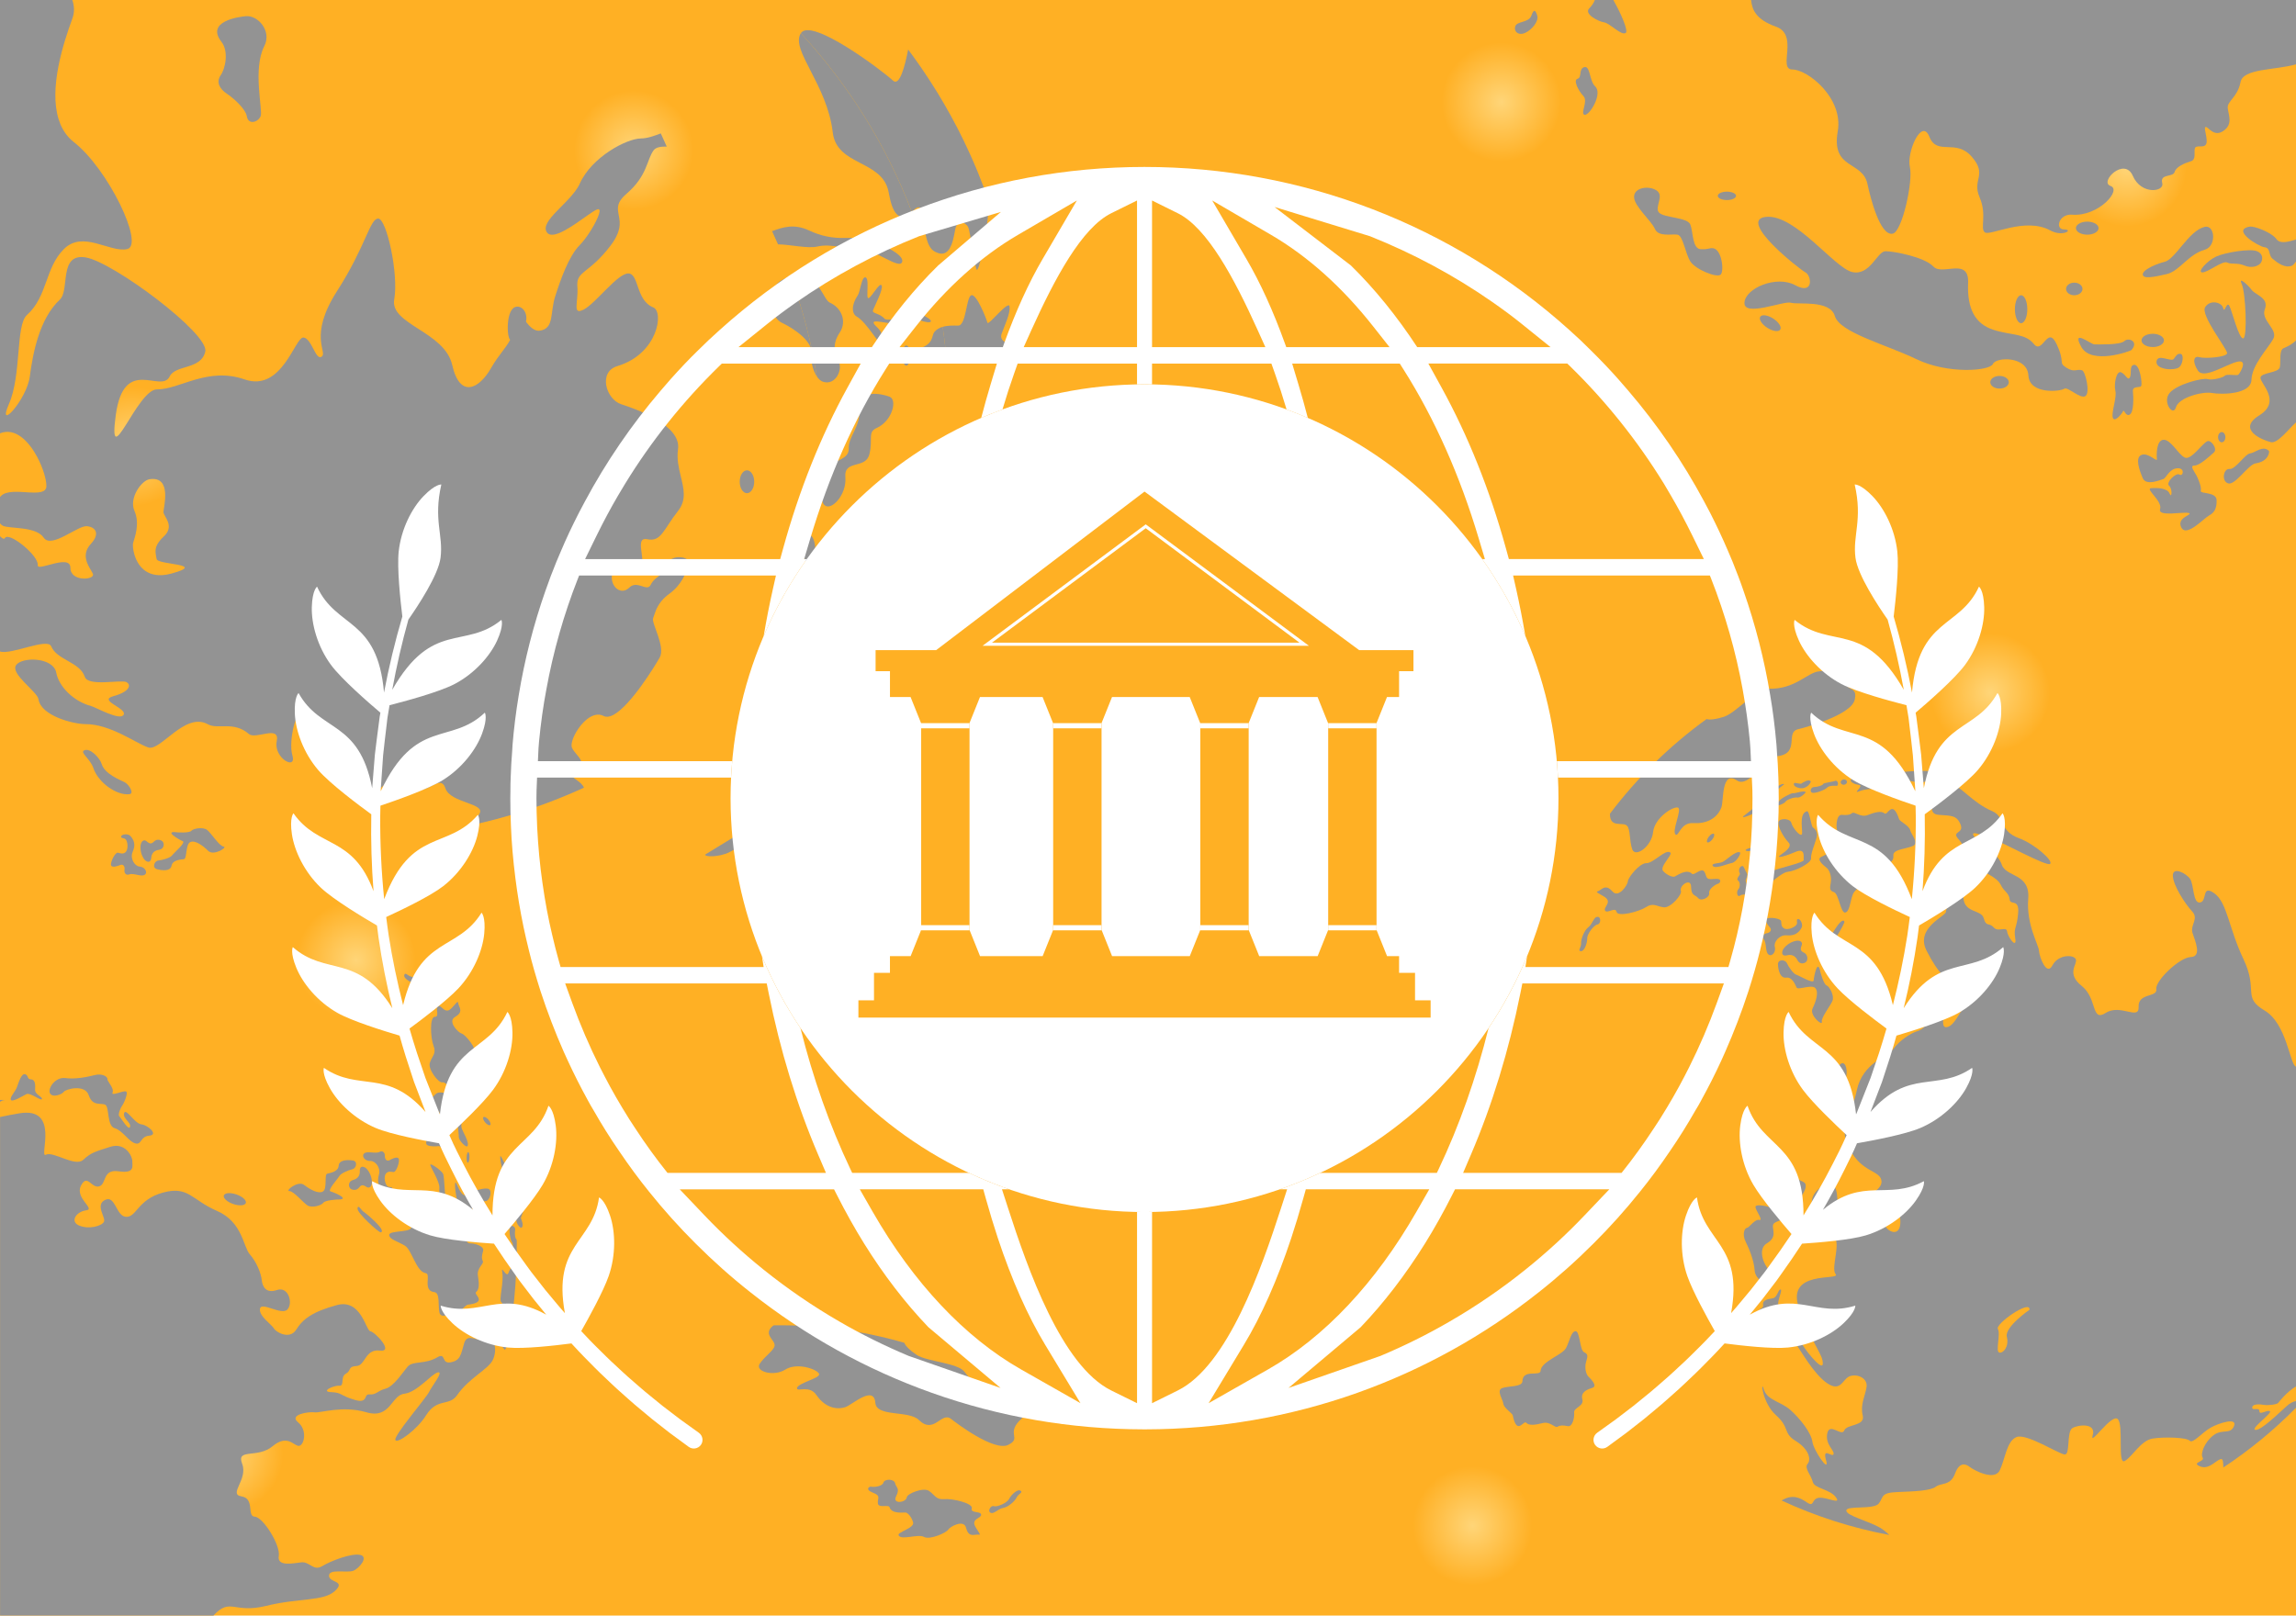 <?xml version="1.0" encoding="utf-8"?>
<svg xmlns="http://www.w3.org/2000/svg" enable-background="new 0 0 1364 960" id="Layer_1" version="1.1" viewBox="0 0 1364 960" x="0" y="0">
  <rect fill="#ffb024" height="960" width="1364"/>
  <radialGradient cx="1182.377" cy="411.611" gradientUnits="userSpaceOnUse" id="SVGID_1_" r="35.393">
    <stop offset="0" stop-color="#ffd578"/>
    <stop offset="1" stop-color="#ffb024"/>
  </radialGradient>
  <circle cx="1182.38" cy="411.61" fill="url(#SVGID_1_)" r="35.39"/>
  <radialGradient cx="1263.616" cy="99.212" gradientUnits="userSpaceOnUse" id="SVGID_2_" r="35.393">
    <stop offset="0" stop-color="#ffd578"/>
    <stop offset="1" stop-color="#ffb024"/>
  </radialGradient>
  <circle cx="1263.62" cy="99.21" fill="url(#SVGID_2_)" r="35.39"/>
  <radialGradient cx="891.867" cy="60.58" gradientUnits="userSpaceOnUse" id="SVGID_3_" r="35.393">
    <stop offset="0" stop-color="#ffd578"/>
    <stop offset="1" stop-color="#ffb024"/>
  </radialGradient>
  <circle cx="891.87" cy="60.58" fill="url(#SVGID_3_)" r="35.39"/>
  <radialGradient cx="874.813" cy="906.6" gradientUnits="userSpaceOnUse" id="SVGID_4_" r="35.393">
    <stop offset="0" stop-color="#ffd578"/>
    <stop offset="1" stop-color="#ffb024"/>
  </radialGradient>
  <circle cx="874.81" cy="906.6" fill="url(#SVGID_4_)" r="35.39"/>
  <radialGradient cx="132.905" cy="863.692" gradientUnits="userSpaceOnUse" id="SVGID_5_" r="35.393">
    <stop offset="0" stop-color="#ffd578"/>
    <stop offset="1" stop-color="#ffb024"/>
  </radialGradient>
  <circle cx="132.9" cy="863.69" fill="url(#SVGID_5_)" r="35.39"/>
  <radialGradient cx="1301.002" cy="750.107" gradientUnits="userSpaceOnUse" id="SVGID_6_" r="35.393">
    <stop offset="0" stop-color="#ffd578"/>
    <stop offset="1" stop-color="#ffb024"/>
  </radialGradient>
  <circle cx="1301" cy="750.11" fill="url(#SVGID_6_)" r="35.39"/>
  <radialGradient cx="211.541" cy="570.551" gradientUnits="userSpaceOnUse" id="SVGID_7_" r="35.393">
    <stop offset="0" stop-color="#ffd578"/>
    <stop offset="1" stop-color="#ffb024"/>
  </radialGradient>
  <circle cx="211.54" cy="570.55" fill="url(#SVGID_7_)" r="35.39"/>
  <radialGradient cx="78.967" cy="265.224" gradientUnits="userSpaceOnUse" id="SVGID_8_" r="35.393">
    <stop offset="0" stop-color="#ffd578"/>
    <stop offset="1" stop-color="#ffb024"/>
  </radialGradient>
  <circle cx="78.97" cy="265.22" fill="url(#SVGID_8_)" r="35.39"/>
  <radialGradient cx="376.49" cy="89.159" gradientUnits="userSpaceOnUse" id="SVGID_9_" r="35.393">
    <stop offset="0" stop-color="#ffd578"/>
    <stop offset="1" stop-color="#ffb024"/>
  </radialGradient>
  <circle cx="376.49" cy="89.16" fill="url(#SVGID_9_)" r="35.39"/>
  <g>
    <path d="M2.45,653.75c1.32,0.05-0.09-0.24-2.45-0.13v1.08C0.87,654.11,1.68,653.72,2.45,653.75z M126.8,960&#xD;&#xA;			c10.12-10.97,11.88-0.98,31.35-5.76c19.57-4.82,34.04-2.58,40.82-8.85c6.78-6.29-3.58-4.75-3.51-9.12&#xD;&#xA;			c0.04-4.34,10.82-1.39,14.53-2.94c3.69-1.57,9.29-8.5,3.75-9.44c-5.53-0.93-17.34,3.7-22.43,6.78c-5.08,3.08-7.4-2.84-12.27-2.31&#xD;&#xA;			c-4.86,0.55-14.53,2.72-13.43-3.77c1.1-6.51-9.41-23.16-14.24-23.34c-4.86-0.19,0.16-10.79-7.9-12.07&#xD;&#xA;			c-8.07-1.28,4.01-9.9,0.39-19.37c-3.63-9.47,9.08-2.93,18.1-10.45c9.03-7.54,12.73,0.24,15.77-0.23c3.05-0.5,4.96-9.39-0.67-13.98&#xD;&#xA;			c-5.63-4.58,6.18-6.41,9.81-5.92c3.61,0.51,16.4-4.21,30.78-0.03c14.38,4.21,14.69-10.08,22.47-11&#xD;&#xA;			c7.81-0.91,16.1-11.74,19.94-12.68c3.87-0.94-3.57,8.22-5.17,11.62c-1.59,3.38-21.01,25.91-20.02,28.49&#xD;&#xA;			c0.99,2.59,13.02-6.19,18.21-14.57c6.6-10.64,13.71-5.17,18.47-12.02c7.12-10.25,18.4-15.28,21.16-20.82&#xD;&#xA;			c2.77-5.52,1.58-14.17-4.17-12.46c-5.78,1.71-10.89-4.05-12.83,2.53c-1.94,6.6-2.08,10.09-7.95,11.21&#xD;&#xA;			c-5.85,1.12-2.56-6.16-8.07-2.91c-7.25,4.26-14.43,1.92-17.48,5.44c-3.04,3.51-8.33,11.92-13.24,13.17&#xD;&#xA;			c-4.89,1.27-5.34,3.76-9.73,3.39c-3.21-0.27-0.44,5.55-8.23,3.31c-9.27-2.65-7.57-4.42-14.24-4.67c-6.64-0.26,1.38-4.07,4.77-3.81&#xD;&#xA;			c3.39,0.25,0.45-5.2,3.9-7.12c3.48-1.93,1.03-4.33,6.36-4.59c5.34-0.29,5.01-10.23,13.81-9.18c8.82,1.09-2.95-11.14-5.61-11.49&#xD;&#xA;			c-2.65-0.33-5.43-19.48-19.88-15.54c-14.44,3.91-20.27,8.36-24.13,14.58c-3.87,6.2-12.05,1.53-13.25-0.69&#xD;&#xA;			c-1.18-2.23-9.17-7.44-8.28-11.78c0.91-4.33,12.94,4.31,16.35,0.45c3.42-3.86,0.45-13.81-6.23-11.52c-6.68,2.3-8.69-2.15-9.09-6&#xD;&#xA;			c-0.39-3.82-3.04-10.64-7.05-15.16c-4.01-4.53-4.34-19.27-19.55-25.85c-15.19-6.59-16.87-15.02-32.11-10.87&#xD;&#xA;			c-15.24,4.13-15.68,15.06-22.15,14.36c-5.74-0.64-6.12-13.04-12.24-9.99c-6.09,3.03,0.65,10.51-0.65,12.99&#xD;&#xA;			c-1.27,2.51-8.95,4.64-14.69,2.23c-5.72-2.4-1.73-8.31,4.12-9.05c5.84-0.74-6.86-7.29-3.07-14.66c3.8-7.38,6.11,1.68,10.77,0.42&#xD;&#xA;			c4.65-1.29,1.74-10.43,11.68-8.94c9.94,1.47,7.94-3.34,8.05-6.06c0.1-2.72-4.09-11.43-13.13-8.5c-9.01,2.93-11.27,3.31-16.04,7.74&#xD;&#xA;			c-4.79,4.41-17.74-5.31-22.19-3.04c-4.44,2.26,8.88-28.75-15.76-24.61c-4.47,0.75-8.23,1.48-11.45,2.19V960c0,0,15.97,0,35.68,0&#xD;&#xA;			H126.8z" fill="#939393"/>
    <path d="M24.91,653.08c-0.32,1.46-6.93-4.09-9.25-2.9c-2.32,1.18-8.46,4.94-9.22,3.37&#xD;&#xA;			c-0.76-1.57,2.55-4.72,3.56-7.41c1.01-2.69,2.69-8.53,4.94-7.81c2.24,0.72,0.89,2.94,3.43,3.04c2.54,0.1,2.7,3.1,2.49,6.1&#xD;&#xA;			C20.65,650.46,25.24,651.54,24.91,653.08z" fill="#939393"/>
    <path d="M29.68,649.62c-1.43-2.86,3.11-9.79,9.17-9.01c6.06,0.78,12.75-0.6,17.43-1.78&#xD;&#xA;			c4.68-1.18,7.77,1.12,7.54,2.38c-0.23,1.26,4.15,5.43,3.06,7.94c-1.1,2.5,6.23-1.21,7.93-0.6c1.7,0.61-1.38,7.4-2.14,8.28&#xD;&#xA;			c-0.76,0.88-2.85,5.43-1.8,6.48c1.05,1.04,5.65,8.95,6.39,6.25c0.74-2.7-4.54-4.81-3.5-8.13c1.04-3.32,6.21,6.24,10.2,6.67&#xD;&#xA;			c3.98,0.43,10.39,6.22,4.74,6.73c-5.66,0.51-4.3,5.65-8.31,4.59c-4.01-1.06-7.48-7.65-12.25-9.02&#xD;&#xA;			c-4.76-1.37-3.05-12.66-5.64-13.94c-2.59-1.28-7.5,1.16-9.78-5.65c-2.28-6.81-13.77-3.62-14.83-2.03&#xD;&#xA;			C36.83,650.36,31.13,652.51,29.68,649.62z" fill="#939393"/>
    <path d="M140.48,709.77c3.6,1.25,6.09,3.52,5.55,5.09c-0.54,1.56-3.9,1.82-7.5,0.58c-3.6-1.25-6.09-3.52-5.55-5.09&#xD;&#xA;			C133.52,708.78,136.88,708.52,140.48,709.77z" fill="#939393"/>
    <path d="M299.78,802.04c0,0-6.02-7.26-2.9-12.84c3.12-5.58,2.62-14.32,0.96-15.36c-1.66-1.03,1.56-12.06,0.56-17.55&#xD;&#xA;			c-1-5.49,2.53,3.49,3.63,0.14c1.1-3.35,4.25-6.39,4.55-1.65C306.88,759.53,303.48,800.48,299.78,802.04z" fill="#939393"/>
    <path d="M305.44,746.43c0.85,0.03,1.5,0.88,1.46,1.9s-0.76,1.81-1.61,1.78s-1.5-0.88-1.47-1.9&#xD;&#xA;			C303.87,747.19,304.59,746.4,305.44,746.43z" fill="#939393"/>
    <path d="M304,743.97c0,0,1.4-4.13,0.22-5.75c-1.18-1.62-2.05-7.84-1.17-9.2c0.88-1.36,3.37-0.11,2.99,1.87&#xD;&#xA;			c-0.37,1.99-0.07,5.08,0.65,5.41c0.71,0.33,0.04,6,0.41,7.11C307.46,744.52,305.12,745.64,304,743.97z" fill="#939393"/>
    <path d="M309.62,729.58c-0.52,0.2-4.12-3.1-2.51-7.04c1.61-3.94,3.66-2.99,3.54-2.23c-0.12,0.77-1.44,3.17-1.15,3.77&#xD;&#xA;			C309.79,724.69,311.52,728.86,309.62,729.58z" fill="#939393"/>
    <path d="M311.03,714.12c0,0-2.53-6.52-7.05-9.3c-4.52-2.78-7.12-15.49-6.79-17.53c0.32-2.05,3.13,6.91,5.61,8.58&#xD;&#xA;			S313.27,713.54,311.03,714.12z" fill="#939393"/>
    <path d="M304.14,725.43c-0.35,0.11-2.83-3.56-2.09-5.41c0.74-1.85-0.11-6.55-1-7.13c-0.89-0.58-1.78-5.77-1.4-7.75&#xD;&#xA;			c0.38-1.99,1.15,3.44,2.45,4.22c1.3,0.78,3.37,8.31,2.89,8.96C304.51,718.96,305.49,724.99,304.14,725.43z" fill="#939393"/>
    <path d="M277.79,775.31c-1.31,0.16-4.74,4.91-7.46,4.98c-2.73,0.08-8.32,3.68-9.26-0.36&#xD;&#xA;			c-0.93-4.04,0.46-11.73-2.99-12.11c-7.36-0.83-1.67-10.77-5.2-11.29c-5.6-0.82-8.19-13.77-12.28-16.29&#xD;&#xA;			c-4.08-2.52-9.49-3.82-9.39-6.45c0.1-2.63,11.51-1.46,12.88-3.96c1.37-2.49,2.8-1.89,5.84-0.68c3.04,1.21,7.06,0.81,8.75-0.57&#xD;&#xA;			c1.69-1.39,6.21-5.35,6.97-1.61c0.76,3.73,2.27,7.06,6.3,6.31c4.03-0.75,4.51,5.63,7.24,5.55c2.73-0.08,8.66,1.61,7.83,4.48&#xD;&#xA;			c-0.84,2.88-0.96,4.51-0.17,6.08c0.79,1.58-3.67,4.13-2.94,8.52c0.74,4.39,0.95,8.31-1.01,9.78&#xD;&#xA;			C280.93,769.16,290.39,773.8,277.79,775.31z" fill="#939393"/>
    <path d="M898.67,841.01c-0.27-1.29-5.3-4.29-5.61-7.01c-0.31-2.71-4.38-7.97-0.44-9.25&#xD;&#xA;			c3.94-1.28,11.72-0.55,11.81-4.02c0.19-7.41,10.59-2.59,10.8-6.16c0.33-5.65,13.01-9.36,15.17-13.64&#xD;&#xA;			c2.16-4.29,2.98-9.78,5.61-9.91c2.63-0.13,2.46,11.34,5.06,12.49c2.6,1.15,2.13,2.63,1.19,5.76c-0.94,3.14-0.2,7.1,1.33,8.67&#xD;&#xA;			c1.53,1.56,5.86,5.72,2.21,6.81c-3.65,1.08-6.84,2.88-5.74,6.82c1.1,3.95-5.22,4.98-4.9,7.69c0.31,2.71-0.85,8.77-3.79,8.18&#xD;&#xA;			c-2.94-0.59-4.57-0.57-6.08,0.35c-1.5,0.92-4.43-3.3-8.74-2.19c-4.31,1.12-8.2,1.67-9.83-0.16&#xD;&#xA;			C905.07,843.61,901.27,853.43,898.67,841.01z" fill="#939393"/>
    <path d="M293.14,723.97c0.07,1.44-8.93,0.6-9.87,1.47c-0.94,0.87-3.01,2.52-6.31,0.85&#xD;&#xA;			c-3.3-1.67-8.34-5.23-11.06-5.52c-2.72-0.29-5.4-10.75-4.89-14.64c0.51-3.89-5.85-13.32-5.36-14.12c0.49-0.8,6.95,3.72,7.69,5.75&#xD;&#xA;			c0.74,2.03,1,18.67,2.46,18.64c1.46-0.03,6.98,2.85,5.6-3.81c-1.38-6.66-1.38-11.29-0.36-9.53c1.02,1.77,3.2,9,6.55,6.78&#xD;&#xA;			c3.36-2.22,10.99-4.56,12.94-3.21c1.95,1.35,0.52,7.02-2.19,7.1c-2.72,0.08-8.66,3.21-7.8,4.52&#xD;&#xA;			C281.4,719.55,292.89,718.56,293.14,723.97z" fill="#939393"/>
    <path d="M200.4,712.77c0,0-7.29,0.35-8.35,1.95c-1.06,1.59-6.76,3.28-9.42,1.54c-2.66-1.74-8.12-8.5-10.76-8.51&#xD;&#xA;			c-2.64-0.01,5.16-6.44,8.78-3.66c3.62,2.78,8.51,5.51,11.21,3.89c2.7-1.62,0.66-10.06,2.5-10.54c1.84-0.47,6.59-1.2,6.82-4.74&#xD;&#xA;			c0.23-3.54,5.23-3.62,8.39-3.13c3.16,0.49,2.09,4.69-0.2,5.2c-2.29,0.52-6.85,2.4-7.76,4.06c-0.91,1.66-7.36,8.56-5.2,9.13&#xD;&#xA;			C198.56,708.55,208.82,712.89,200.4,712.77z" fill="#939393"/>
    <path d="M226.13,732.28c-0.98,0.2-14.1-11.48-13.75-14.24c0.35-2.76,2.37,1.32,3.56,1.97&#xD;&#xA;			C217.12,720.66,230.16,731.47,226.13,732.28z" fill="#939393"/>
    <path d="M220.85,701.16c0.49,3.88-1.42,5.08-2.85,4.3c-1.42-0.78-2.91-2.2-4.59,0.09c-1.68,2.3-4.32,1.42-4.99,0.94&#xD;&#xA;			c-1.55-1.11-1.78-4.52,1.39-5.35c3.17-0.83,4.03-3.12,3.93-5.17c-0.1-2.05,0.8-3.41,3.04-2.25&#xD;&#xA;			C218.26,694.5,220.39,697.54,220.85,701.16z" fill="#939393"/>
    <path d="M233.02,706.04c0.27,1.68-3.77,2.48-5.19,1.34c-4.23-3.39-3.33-7.13-2.67-9.56c1.11-4.1-2.37-8.11-5.15-7.96&#xD;&#xA;			c-3.23,0.18-5.18-2.75-3.93-4.21c1.81-2.11,6.86,0.17,9.41-1.18c1.94-1.03,3.21,0.65,3.14,2.21c-0.11,2.48,1.36,3.57,2.94,2.66&#xD;&#xA;			c1.07-0.62,4.46-2.46,5.3-0.79c0.78,1.54-1.4,8.09-3.12,7.9c-1.72-0.18-3-0.58-4.3,0.72c-1.84,1.84-0.63,6.88,0.88,7.85&#xD;&#xA;			C231.25,705.61,232.87,705.12,233.02,706.04z" fill="#939393"/>
    <path d="M105.16,494.58c0,0,7.27,0.54,8.52-0.91c1.25-1.45,7.11-2.43,9.54-0.38c2.43,2.05,7.02,9.43,9.64,9.76&#xD;&#xA;			c2.61,0.33-5.91,5.76-9.16,2.56c-3.25-3.2-7.77-6.51-10.65-5.23c-2.88,1.28-1.89,9.91-3.77,10.15c-1.88,0.25-6.69,0.38-7.35,3.86&#xD;&#xA;			c-0.66,3.48-5.63,2.95-8.71,2.08c-3.08-0.87-1.5-4.91,0.84-5.14c2.34-0.23,7.09-1.54,8.2-3.08c1.11-1.54,8.35-7.6,6.28-8.42&#xD;&#xA;			S96.82,493.44,105.16,494.58z" fill="#939393"/>
    <path d="M83.44,503.61c-0.01-3.91,2.04-4.87,3.35-3.92c1.32,0.95,2.62,2.54,4.57,0.47c1.95-2.08,4.46-0.88,5.07-0.32&#xD;&#xA;			c1.4,1.29,1.21,4.71-2.03,5.14c-3.25,0.44-4.38,2.6-4.53,4.65c-0.15,2.05-1.21,3.28-3.29,1.86&#xD;&#xA;			C85.19,510.53,83.45,507.25,83.44,503.61z" fill="#939393"/>
    <path d="M71.96,497.27c-0.06-1.7,4.05-2,5.32-0.7c3.78,3.88,2.43,7.48,1.48,9.81c-1.61,3.93,1.36,8.34,4.13,8.53&#xD;&#xA;			c3.23,0.22,4.8,3.36,3.38,4.66c-2.05,1.87-6.78-1.01-9.48,0.02c-2.05,0.78-3.1-1.03-2.84-2.58c0.41-2.45-0.92-3.71-2.6-3&#xD;&#xA;			c-1.14,0.48-4.73,1.9-5.36,0.14c-0.58-1.62,2.38-7.85,4.07-7.46c1.68,0.39,2.9,0.94,4.36-0.18c2.05-1.6,1.47-6.75,0.09-7.9&#xD;&#xA;			C73.66,497.91,71.99,498.2,71.96,497.27z" fill="#939393"/>
    <path d="M459.55,787.54c26.11-0.41,52.29,3.02,77.65,10.36c0.01,0.01,0.01,0.01,0.01,0.01&#xD;&#xA;			c0.72,1.84,3.19,4.39,7.3,7.15c6.03,4.06,24.55,4.73,28.51,10.15c9.33,12.78,21.65,12.01,26.19,17.17&#xD;&#xA;			c4.53,5.17,14.28,4.6,7.72,10.56c-9.95,9.03,0.5,11.45-7.95,15.62c-8.4,4.14-31-13.06-33.9-15.36&#xD;&#xA;			c-5.92-4.69-10.06,9.51-19.31,0.51c-5.91-5.75-25.1-1.57-25.75-10.11c-0.85-10.88-13.92,1.34-17.92,2.58&#xD;&#xA;			c-6.88,2.12-13.16-1.41-17.15-7.29c-3.98-5.87-11.09-1.94-11.45-3.73c-0.65-3.23,14.28-6.11,13.07-8.84&#xD;&#xA;			c-1.19-2.72-13.03-6.89-20.04-2.49c-7.01,4.4-18.15,1.1-15.24-3.41c2.9-4.49,8.41-7.81,8.86-10.73&#xD;&#xA;			C460.69,796.19,452.66,792.82,459.55,787.54z" fill="#939393"/>
    <path d="M285.69,641.63c-1.56,1.34-6.78-8.08-9.76-6.2c-2.98,1.88-4.54,4.68-4.41,5.8c0.14,1.12,3.4,7.73-0.41,10.19&#xD;&#xA;			c-1.52,0.98,2.66,6.1-0.28,7.26c-2.94,1.16-4.77-0.82-5.25,4.61c-0.48,5.44-3.21,2.97-3.16,1.79c0.05-1.18-1.85-6.16-4.31-6.17&#xD;&#xA;			c-2.45,0-3.97-5.52-1.56-6.79c2.41-1.27,1.87-3.75,7.29-2.72c5.41,1.03,1.99-6.79-1.19-6.26c-2.17,0.37-8.54-7.75-7.3-11.61&#xD;&#xA;			c1.24-3.86,4.03-5.42,2.21-10.03c-1.82-4.62-2.42-17.33,0.76-17.3c3.18,0.03-0.15-5.64,2.06-6.37c2.21-0.73,3.96,5.7,8.24,0.86&#xD;&#xA;			c4.28-4.83,3.05-3.61,3.88-1.49c0.83,2.12,2.46,4.46-2.18,7.1c-4.65,2.64,1.91,9.35,3.98,9.88c2.07,0.53,9.03,8.68,8.15,12.65&#xD;&#xA;			C281.57,630.81,288.39,639.31,285.69,641.63z" fill="#939393"/>
    <path d="M257.57,593.27c-0.63,1.45-4.27,0.68-4.19-1.37c0.08-2.06-4.09-6.95-6.62-7.41&#xD;&#xA;			c-2.53-0.46-7.15-3.06-6.59-5.1c0.56-2.04,2.1,0.66,4.44,1.02c2.35,0.36,6.88,3.11,8.31,6.06&#xD;&#xA;			C254.35,589.42,258.66,590.77,257.57,593.27z" fill="#939393"/>
    <path d="M533.81,912.27c-0.86-1.87,9.64-4.28,8.65-7.66c-0.99-3.39-3.24-5.66-4.36-5.84&#xD;&#xA;			c-1.12-0.18-8.37,1.12-9.68-3.21c-0.52-1.73-6.6,0.86-6.9-2.28c-0.3-3.14,2.11-4.36-2.98-6.33s-1.96-3.9-0.84-3.53&#xD;&#xA;			c1.12,0.37,6.43-0.07,7.12-2.43c0.68-2.36,6.4-2.29,6.95,0.38c0.55,2.67,3.08,2.84,0.59,7.75c-2.49,4.92,5.98,3.79,6.34,0.59&#xD;&#xA;			c0.25-2.18,9.82-6.06,13.18-3.8c3.37,2.26,4.09,5.37,9.03,4.9c4.94-0.47,17.33,2.47,16.42,5.52c-0.91,3.05,5.46,1.42,5.55,3.75&#xD;&#xA;			c0.09,2.33-6.57,2.23-3.11,7.68c3.46,5.45,2.62,3.93,0.36,4.14c-2.27,0.21-4.97,1.13-6.21-4.06c-1.25-5.2-9.51-0.75-10.6,1.09&#xD;&#xA;			c-1.09,1.84-10.84,6.27-14.41,4.33C545.35,911.3,535.29,915.5,533.81,912.27z" fill="#939393"/>
    <path d="M588.06,898.63c-1.21-1.01,0.52-4.29,2.48-3.64c1.95,0.65,7.81-2.01,8.95-4.31c1.14-2.3,4.92-6.03,6.73-4.92&#xD;&#xA;			c1.8,1.11-1.21,1.83-2.21,3.99c-1,2.16-4.89,5.75-8.12,6.31C592.65,896.6,590.16,900.37,588.06,898.63z" fill="#939393"/>
    <path d="M277.71,681.04c-0.71,1.16-5.24-3.29-5.15-5.56s-1.61-10.15,0.44-11.25c2.04-1.1,0.67,3.75,1.22,5.96&#xD;&#xA;			C274.77,672.39,279.07,678.82,277.71,681.04z" fill="#939393"/>
    <path d="M278.16,684.61c0.48,0.02,0.81,1.44,0.74,3.16c-0.07,1.73-0.51,3.12-0.98,3.1&#xD;&#xA;			c-0.48-0.02-0.81-1.44-0.74-3.16C277.25,685.98,277.69,684.59,278.16,684.61z" fill="#939393"/>
    <path d="M291.22,668.5c0.53-0.46,0.06-1.88-1.05-3.17c-1.11-1.29-2.45-1.97-2.98-1.51&#xD;&#xA;			c-0.53,0.46-0.06,1.88,1.05,3.17C289.35,668.28,290.68,668.96,291.22,668.5z" fill="#939393"/>
    <path d="M269.62,680.94c-0.08,0.79-2.84,1-4.42,1.59c-2.06,0.77-3.63-1.84-4.82-1.49c-0.88,0.26-5.62,0.27-6.73-0.73&#xD;&#xA;			c-1.11-1,0.24-2.25-0.57-4.19c-0.79-1.9,2.76-1.68,3.71-0.34c1,1.41,3.76,2.18,5.14,0.96c1.38-1.22,2.79,2.35,3.96,1.85&#xD;&#xA;			C267.07,678.09,269.83,678.88,269.62,680.94z" fill="#939393"/>
    <path d="M2.93,319.74c-0.48,0.86-1.54,0.3-2.93-1.12v68.51c6.62,2.16,28.25-8.34,30.41-3.09&#xD;&#xA;			c3.41,8.26,17.01,9.24,19.96,18.14c1.99,6.02,21.75,1.48,24.77,3.16c3.01,1.67,1.8,5.75-7.7,8.32c-9.52,2.56,7.99,7.09,6.03,11.01&#xD;&#xA;			c-1.98,3.93-16.52-4.38-19.33-5.12c-10.66-2.84-19.2-11.75-20.71-19.8c-1.72-9.23-20.22-9.65-23.86-4.52&#xD;&#xA;			c-3.63,5.14,12.61,15.79,13.28,20.23c1.52,10.09,21.16,14.84,27.82,14.82c14.94-0.06,30.2,11.48,37.44,13.88&#xD;&#xA;			c7.27,2.42,21.76-21.34,35.38-13.78c6.01,3.32,15.24-2.12,24.38,5.78c4.06,3.51,18.57-5.68,16.53,4.31&#xD;&#xA;			c-2.02,9.97,12.02,17.67,9.3,8.38c-2.73-9.3,3.61-29.46,3.16-19.26c-0.44,10.19,12.03,17.89,15.87,24.47&#xD;&#xA;			c3.85,6.56,26.07,21.98,32.64,14.94c6.55-7.01,17.67-6.55,22.42-1.13c4.75,5.43,13.82-8.6,16.77,0.46&#xD;&#xA;			c2.95,9.06,24.47,8.82,20.16,15.4c-0.88,1.36-1.58,3-2.14,4.77c-0.14,0.44-0.28,0.88-0.4,1.34v0.01c0.41-0.09,0.82-0.19,1.23-0.29&#xD;&#xA;			c0.07-0.01,0.13-0.02,0.21-0.06c0.78-0.17,1.58-0.35,2.35-0.54c0.31-0.07,0.61-0.13,0.89-0.21c2.31-0.54,4.58-1.12,6.86-1.72&#xD;&#xA;			c1.14-0.3,2.28-0.6,3.41-0.92c1.07-0.29,2.14-0.59,3.2-0.89c0.39-0.1,0.76-0.2,1.14-0.32c0.81-0.24,1.62-0.48,2.43-0.71&#xD;&#xA;			c0.87-0.25,1.73-0.52,2.6-0.78l0.01-0.01c0.21-0.06,0.42-0.11,0.63-0.18c0.24-0.09,0.49-0.15,0.73-0.24&#xD;&#xA;			c0.42-0.12,0.82-0.25,1.23-0.38c0.09-0.02,0.18-0.05,0.28-0.09c0.41-0.12,0.83-0.26,1.25-0.4c0.72-0.23,1.41-0.45,2.11-0.68&#xD;&#xA;			c0.41-0.12,0.83-0.26,1.23-0.41c0.65-0.21,1.3-0.42,1.95-0.65c0.45-0.14,0.91-0.3,1.36-0.46c0.96-0.33,1.9-0.66,2.85-0.99&#xD;&#xA;			c0.22-0.09,0.46-0.17,0.7-0.25c0.84-0.29,1.68-0.6,2.53-0.91c0.27-0.09,0.53-0.19,0.79-0.3c0.9-0.33,1.78-0.66,2.66-0.99&#xD;&#xA;			c1.95-0.75,3.9-1.5,5.82-2.29c0.88-0.34,1.75-0.7,2.61-1.06c1.2-0.49,2.4-0.99,3.6-1.5c1.4-0.6,2.81-1.21,4.2-1.83&#xD;&#xA;			c1.3-0.56,2.58-1.15,3.87-1.73c-0.68-1.78-2.43-3.16-4.08-4.38c-2.95-2.15-5.6-3.77-1.52-5.91c8.91-4.67,0.62-8.61-1.51-13.44&#xD;&#xA;			c-0.81-1.82,0.35-5.67,2.58-9.47c0,0,0,0,0.01-0.01c1.62-2.77,3.84-5.53,6.32-7.49c0,0,0,0,0.01-0.01&#xD;&#xA;			c1.68-1.31,3.48-2.25,5.28-2.58c1.52-0.27,3.06-0.1,4.54,0.66c0.43,0.23,0.89,0.38,1.38,0.43c1.36,0.2,2.88-0.22,4.52-1.09&#xD;&#xA;			c10.21-5.46,24.51-28.85,27.48-34.08c3.63-6.34-5.12-20.54-3.92-23.39c0.01-0.02,0.01-0.03,0.02-0.04&#xD;&#xA;			c0.88-2.13,1.54-5.93,4.87-10.02v-0.01c1.19-1.46,2.74-2.96,4.77-4.43c3.61-2.62,6.13-5.75,7.9-8.79&#xD;&#xA;			c0.55-0.96,1.03-1.91,1.45-2.83c0.7-1.56,1.21-3.04,1.59-4.35c0.22-0.73,0.4-1.4,0.54-2.01c0.54-2.27-2.31-3.67-5.43-3.73&#xD;&#xA;			c-3.04-0.07-6.33,1.13-7.05,3.99c-0.02,0.07-0.04,0.13-0.06,0.21c-0.35,1.79-1.18,3.16-2.22,4.32c-2.47,2.75-6.16,4.35-7.74,7.74&#xD;&#xA;			c-0.15,0.34-0.33,0.62-0.52,0.84c-0.49,0.56-1.06,0.78-1.71,0.8c-2.76,0.1-6.87-3.43-10.61,0.2c-3.44,3.32-7.43,1.78-9.29-1.69&#xD;&#xA;			c-0.75-1.37-1.16-3.05-1.05-4.84c0.01-0.24,0.03-0.49,0.07-0.74c0.59-4.25,4.76-3.92,9.17-3.69c2.46,0.13,4.99,0.23,6.99-0.53&#xD;&#xA;			c0.79-0.3,1.29-0.91,1.58-1.71c1.76-4.86-4.01-17.13,3.2-15.59c8.36,1.83,9.72-5.88,18.32-16.77c5.18-6.52,3.41-13.29,1.6-20.74&#xD;&#xA;			c-1.19-4.97-2.41-10.24-1.6-15.95c2.05-14.28-24.67-23.81-33.74-26.74c-9.07-2.95-13.83-19.23-2.29-22.66&#xD;&#xA;			c24.1-7.21,27.77-32.27,21.32-34.88c-10.43-4.21-8.39-19.96-14.73-20.18c-6.35-0.24-19.49,17.81-26.58,21.46&#xD;&#xA;			c-7.09,3.62-3.03-4.4-3.78-13.76c-0.74-9.34,6.8-7.25,19.73-24.24c7.86-10.36,5.05-15.57,4.46-20.48&#xD;&#xA;			c-0.33-2.77,0.04-5.43,3.43-8.85c0.48-0.49,1.01-0.98,1.6-1.49c12.45-10.66,12.02-20.39,16.1-25.83c1.33-1.78,4.21-2.28,7.79-2.2&#xD;&#xA;			c-1.15-2.63-2.33-5.24-3.55-7.82c-3.93,1.46-7.75,2.95-11.94,3c-8.34,0.12-29.16,11.03-36.18,26.83&#xD;&#xA;			c-0.71,1.59-1.71,3.18-2.92,4.76c-2.95,3.92-7.05,7.79-10.53,11.39c-4.78,4.96-8.37,9.39-6.13,12.75&#xD;&#xA;			c3.53,5.31,16.69-4.79,24.68-10.37c2.27-1.59,4.13-2.81,5.23-3.2c1.55-0.56,1.73,0.67,1.07,2.84c-1.48,4.77-7.13,14.08-11.5,18.44&#xD;&#xA;			c-6.34,6.35-11.33,20.39-14.51,30.38c-3.16,9.96-0.44,19.03-9.07,20.39c-3.16,0.5-5.96-2.25-8.25-5.21&#xD;&#xA;			c-3.94-5.08-6.39-10.77-6.69-1.6c-0.18,5.43-1.17,9.09-2.73,12.2c-2.62,5.19-6.79,8.86-11.32,16.79&#xD;&#xA;			c-7.27,12.71-18.59,18.13-23.12-1.79c-4.54-19.95-37.14-24.01-34.44-38.98c2.73-14.95-4.54-48.02-9.51-48.02&#xD;&#xA;			c-4.99,0-7.26,16.3-24.49,43.14c-17.2,26.83-5.44,36.15-9.07,38.88c-3.61,2.72-5.88-10.89-10.86-11.33&#xD;&#xA;			c-4.98-0.46-12.68,32.61-34.89,24.91c-22.22-7.7-38.61,6.01-52.13,5.91c-11.76-0.09-29.3,51.21-24.49,15.34&#xD;&#xA;			c4.86-35.87,26.93-12.54,32.05-23.04c3.46-7.07,18.72-3.9,21.14-14.81c2.35-10.6-54.7-53.18-71.01-55.9&#xD;&#xA;			c-16.3-2.72-9.29,19.36-15.41,25.07c-12.12,11.33-15.99,31.72-17.82,45.64c-1.8,13.89-19.92,33.51-12.38,16.31&#xD;&#xA;			c7.54-17.23,3.9-46.74,10.66-52.8c12.36-11.08,10.62-27.85,21.96-39.19c11.34-11.34,27.19,2.26,37.62,0&#xD;&#xA;			C86,145.67,64.26,100.36,43.94,84.5c-1.12-0.87-2.13-1.81-3.05-2.82c-2.85-3.09-4.82-6.78-6.07-10.85&#xD;&#xA;			c-5.84-18.64,2.87-45.33,8.15-59.75C44.41,7.13,44.14,3.53,42.97,0H0c0,0,0,14.68,0,32.8v224.69c9-3.63,16.99,4.57,22.01,13.88&#xD;&#xA;			c3.52,6.54,5.6,13.61,5.54,17.51c-0.11,8.16-20.41-0.23-26.76,5.64c-0.29,0.27-0.55,0.54-0.79,0.82v15.63&#xD;&#xA;			c0.54,0.67,1.14,1.17,1.72,1.46c3.83,1.83,19.69,0.23,24.24,7.04c4.52,6.8,20.16-7.23,25.6-6.8c5.45,0.46,7.86,4.67,2.49,10.43&#xD;&#xA;			c-6.9,7.4-0.45,14.28,1.14,17.89c1.59,3.62-13.37,4.99-13.37-3.61c0-8.61-19.9,2.58-19.39-1.52&#xD;&#xA;			C23.14,330.16,5.18,315.65,2.93,319.74z M79.88,303.59c-3.4-7.7,4.2-18.02,8.85-18.8c13.81-2.25,8.37,17,8.37,19.49&#xD;&#xA;			c0,2.49,7.02,8.14,0.22,14.48c-6.77,6.37-4.75,9.76-4.29,13.39c0.44,3.61,30.36,2.72,9.07,8.6c-1.92,0.53-3.69,0.85-5.32,0.97&#xD;&#xA;			c-8.07,0.62-12.66-3.34-15.14-7.84c-2.58-4.66-2.92-9.91-2.55-11.27C79.88,319.69,83.29,311.3,79.88,303.59z" fill="#939393"/>
    <path d="M511.96,141.73c-7.79-1.4-16.77,2.04-31.27-4.77c-8.98-4.2-15.65-1.96-22.03,0.4&#xD;&#xA;			c1.21,2.59,2.39,5.19,3.54,7.82c7.37,0.14,17.67,2.66,23.46,1.3c8.63-2.03,18.58,2.16,24.94,1.59c8.16-0.73,24,12.69,25.37,7.47&#xD;&#xA;			C537.33,150.33,518.76,142.96,511.96,141.73z" fill="#939393"/>
    <path d="M50,445.89c-2.68,1.32,3.6,4.91,5.48,10.54c2.81,8.43,13.67,16.43,21.45,15.48c3-0.37-0.3-5.74-2.87-7.1&#xD;&#xA;			c-2.57-1.36-11.91-4.77-13.72-10.98C59.39,450.59,53.58,444.13,50,445.89z" fill="#939393"/>
    <path d="M146.03,9.61c-3.99,0.37-24.02,2.99-14.5,15.18c4.49,5.75,2.4,15.86-0.44,19.94&#xD;&#xA;			c-2.84,4.08-0.61,8.13,3.73,10.99c4.34,2.86,11.12,9.22,11.78,13.25c0.94,5.71,6.91,3.51,8.27,0c1.36-3.51-4.87-27.95,2.15-41.58&#xD;&#xA;			C161.6,18.51,153.28,8.93,146.03,9.61z" fill="#939393"/>
    <path d="M303.5,201.83c-2.23,1.35-3.47-16.92,2.42-19.33C311.81,180.08,318.76,192.61,303.5,201.83z" fill="#939393"/>
    <path d="M587.56,120.07c0-0.01,0-0.01,0-0.02c-2.04-5.94-4.24-11.8-6.6-17.57c-0.46-1.13-0.93-2.26-1.41-3.39&#xD;&#xA;			c-0.46-1.08-0.92-2.15-1.39-3.23c-0.25-0.58-0.5-1.16-0.76-1.74c-0.39-0.9-0.8-1.79-1.2-2.67c-0.42-0.94-0.86-1.89-1.3-2.83&#xD;&#xA;			c-1.62-3.5-3.3-6.97-5.05-10.41c-0.39-0.79-0.79-1.56-1.19-2.33c-4.74-9.16-9.9-18.07-15.45-26.71c-0.64-0.99-1.29-1.99-1.94-2.97&#xD;&#xA;			c-0.87-1.34-1.76-2.67-2.66-3.99c-0.58-0.87-1.17-1.72-1.77-2.58c-0.75-1.08-1.5-2.16-2.27-3.24c-0.77-1.08-1.53-2.15-2.31-3.22&#xD;&#xA;			c-0.78-1.06-1.56-2.12-2.35-3.19c-0.14-0.18-0.26-0.35-0.4-0.53c-1.93,9.96-5.11,22.04-8.99,18.45&#xD;&#xA;			c-6.32-5.86-48.58-37.78-54.76-28.17c28.29,30.59,50.84,66.57,65.94,106.22c0.35-0.31,0.71-0.65,1.08-1.02&#xD;&#xA;			c8.9-8.93,3.05,19.15,12.37,24.48c8.93,5.1,10.96-5.48,12.25-12.69c1.3-7.25,6.57-4.28,7.8-1.71c1.18,2.47,3.84,23.36,5.06,25.28&#xD;&#xA;			C581.29,161.86,586.44,141.58,587.56,120.07z" fill="#939393"/>
    <path d="M541.69,125.95C526.6,86.3,504.05,50.32,475.76,19.73c-0.03,0.03-0.04,0.05-0.06,0.08&#xD;&#xA;			c-6.12,10.02,15.64,30.19,19.03,58.9c2.35,19.94,28.98,16.23,33.07,34.9C528.77,118.04,530.98,135.45,541.69,125.95z" fill="#939393"/>
    <path d="M539.51,29.45c0.14,0.18,0.27,0.35,0.4,0.53c-0.13-0.19-0.26-0.36-0.4-0.55&#xD;&#xA;			C539.51,29.45,539.51,29.45,539.51,29.45z" fill="#939393"/>
    <path d="M490.88,376.22c-1.13,1.81-8.61,7.93-7.48,12.24c1.13,4.31-1.81,11.56,1.59,14.5&#xD;&#xA;			c3.4,2.95,2.04,18.13-8.84,31.49c-10.88,13.37-11.67,18.58-16.09,21.98c-4.42,3.4,6.23-0.34,8.84-2.27&#xD;&#xA;			c2.61-1.93,7.7-2.19,8.76-8.84c1.06-6.65,6.19-12.39,11.03-14.35c4.83-1.96-0.3-7.7,4.83-11.78c5.14-4.08,8.91-9.82,4.98-18.58&#xD;&#xA;			c-3.93-8.76-8.61-8.61-7.4-13.59C492.32,382.03,490.88,376.22,490.88,376.22z" fill="#939393"/>
    <path d="M419.51,507.41c-2.49,1.33,4.1,2.39,11.33,0c7.4-2.44,18.58-12.69,17.67-15.41S423.74,505.14,419.51,507.41z" fill="#939393"/>
    <path d="M493.15,179.92c-4.15-1.83-5.85-14.5-16.97-15.7c-0.97-0.11-3.45-0.21-6.26,0.31&#xD;&#xA;			c6.88,18.98,12.07,38.76,15.36,59.19c0,0.01,0,0.01,0,0.01c1.04,1.54,2.27,2.67,3.65,3.12c7.41,2.38,11.78-7.04,9.37-11.88&#xD;&#xA;			c-2.42-4.84-4.15-10.27,0.49-17.22C503.43,190.8,499.65,182.79,493.15,179.92z" fill="#939393"/>
    <path d="M485.28,223.72c-3.29-20.42-8.48-40.21-15.36-59.19c-3.62,0.68-7.79,2.4-9.99,6.48&#xD;&#xA;			c-2.55,4.71-2.87,17.26,4.68,20.85c7.55,3.59,18.22,11.19,17.38,17.98C481.45,214.09,482.8,220.05,485.28,223.72z" fill="#939393"/>
    <path d="M513.77,164.82c-1.98,0.36-2.84,8.66-4.14,10.57c-4.16,6.15-3.49,11.11-0.7,12.7&#xD;&#xA;			c6.34,3.6,13.91,18.31,16.77,18.13c2.72-0.18-2.27-3.02-1.96-6.8c0.3-3.78-5.44-6.34-4.68-8.01c0.76-1.66,13.86,2.57,14.86,0&#xD;&#xA;			c1-2.57-7.3-0.72-8.37-1.96c-3.01-3.5-7.52-3.02-6.93-4.96c0.7-2.28,6.2-12.44,5.17-14.8c-1.06-2.42-5.59,6.36-7.7,7.42&#xD;&#xA;			C513.97,178.16,517.09,164.22,513.77,164.82z" fill="#939393"/>
    <path d="M561.72,207.64c-0.46-4.48-1.02-8.97-1.68-13.44c-1.91,0.54-3.63,1.47-4.92,3.02&#xD;&#xA;			c-1.74,2.1-0.34,6.12-6.91,9.13c-6.57,3,5.18,5.69,10.32,2.32C559.46,208.05,560.57,207.73,561.72,207.64z" fill="#939393"/>
    <path d="M599.77,182.15c-0.47-4.19-12.71,11.67-13.16,9.63c-0.45-2.04-6.58-17.67-9.64-16.31&#xD;&#xA;			c-3.06,1.36-2.94,18.13-7.82,18.02c-2.83-0.07-6.19-0.13-9.13,0.72c0.66,4.47,1.22,8.96,1.68,13.44c3.78-0.3,8.16,1.81,9.94,3.51&#xD;&#xA;			c4.27,4.09,11.71,3.7,15.41-0.11c3.62-3.75,12.23-2.27,12.69-4.7c0.45-2.44-6.57-3.01-4.64-8.22&#xD;&#xA;			C597.03,192.91,600.24,186.34,599.77,182.15z" fill="#939393"/>
    <path d="M448.06,286.27c0-3.75-1.93-6.8-4.31-6.8c-2.38,0-4.31,3.04-4.31,6.8c0,3.75,1.93,6.8,4.31,6.8&#xD;&#xA;			C446.13,293.06,448.06,290.02,448.06,286.27z" fill="#939393"/>
    <path d="M484.31,326.37c0-4.71-1.66-8.53-3.7-8.53c-2.04,0-3.7,3.82-3.7,8.53c0,4.71,1.66,8.53,3.7,8.53&#xD;&#xA;			C482.65,334.9,484.31,331.08,484.31,326.37z" fill="#939393"/>
    <path d="M493.24,277.42c-3.94,5.89-7.34,18.82-3.49,22.67c3.85,3.85,13.37-5.89,12.46-16.54&#xD;&#xA;			c-0.91-10.65,12.01-4.53,14.27-13.59c2.27-9.06-1.26-13.15,4.31-15.63c9.31-4.14,12.46-16.77,7.7-18.58&#xD;&#xA;			c-4.76-1.81-19.2-5.16-18.05,8.53c0.76,9.06-6.51,15.33-6.21,22.05C504.54,273.05,496.27,272.89,493.24,277.42z" fill="#939393"/>
    <path d="M540.8,211.27c0-3.3-1.07-5.97-2.39-5.97c-1.32,0-2.39,2.67-2.39,5.97c0,3.3,1.07,5.97,2.39,5.97&#xD;&#xA;			C539.73,217.24,540.8,214.56,540.8,211.27z" fill="#939393"/>
    <path d="M553,191.03c0.36-0.89-2.25-2.77-5.81-4.19c-3.56-1.42-6.74-1.85-7.1-0.96s2.25,2.77,5.81,4.19&#xD;&#xA;			C549.47,191.49,552.64,191.92,553,191.03z" fill="#939393"/>
    <path d="M1055.09,840.95c8.43,7.56,3.88,10.46,11.73,15.32c7.87,4.86,9.26,11.05,7.05,13.56&#xD;&#xA;			c-2.24,2.52,2.11,6.7,3.04,10.72c0.92,4,10.08,4.23,13.71,9.11c3.66,4.88-5.71-0.37-10.23,0.37c-4.5,0.75-2.32,5.87-7,2.69&#xD;&#xA;			c-4.01-2.74-8.59-5.04-14.98-1.09c20.21,9.37,41.65,16.3,63.93,20.46c-1.71-1.67-3.58-3.2-5.45-4.3c-7.1-4.1-20.3-7.2-20.03-10.26&#xD;&#xA;			c0.23-3.08,16.38-0.28,19.33-4.17c2.96-3.88,0.83-6.37,11.17-6.76c10.31-0.38,19.69-0.81,22.7-3.19c3-2.4,8.64-0.32,11.37-7.75&#xD;&#xA;			c2.73-7.44,6.63-5.65,8.79-3.93c2.17,1.72,14.59,8.55,17.78,1.98c3.19-6.6,4.13-17.58,10.05-19.81&#xD;&#xA;			c5.95-2.24,25.14,10.17,28.56,10.39c3.43,0.17,0.95-13.59,4.59-15.71c3.61-2.1,14.21-3.11,12.03,4.25&#xD;&#xA;			c-2.18,7.34,11-12.79,14.78-9.65c3.8,3.16-0.25,27.26,4.15,25c4.4-2.22,9.56-12.16,16.54-13.33c7-1.16,20.3-0.71,22.13,1.25&#xD;&#xA;			c1.83,1.97,7.38-4.88,12.45-7.74c5.07-2.85,16.02-6.25,13.88-0.97c-2.14,5.25-6.92,1.51-12.14,5.42c-5.19,3.88-8,10.96-6.48,13.35&#xD;&#xA;			c1.54,2.4-7.08,2.87-1.61,5.17c5.51,2.29,9.58-3.84,12.52-4.33c1.27-0.2,1.22,2.18,1.38,5c15.67-10.35,30.14-22.27,43.17-35.48&#xD;&#xA;			v-3.98c-1.83,0.34-3.73,1.27-5.61,3.05c-10.48,9.79-16.79,14.99-18.84,13.96c-2.08-1.04,10.89-10.24,8.87-11.04&#xD;&#xA;			c-2.04-0.8-6.11,2.65-6.18,0.02c-0.05-2.65-4.37,0.09-4.26-2.2c0.13-2.29,4.84-1.94,6.92-1.52c2.08,0.4,7.67-0.13,8.5-1.17&#xD;&#xA;			c0.46-0.57,5.17-6.67,10.61-9.81V633.84c-3.76-1.27-5.36-25.46-18.68-33.38c-13.43-7.99-3.61-11.76-12.49-30.43&#xD;&#xA;			c-8.9-18.68-9.64-33.67-17.34-39.2c-7.73-5.51-4.04,4.59-8.44,5.43c-4.37,0.85-3.65-10.6-5.97-14&#xD;&#xA;			c-2.33-3.38-10.46-7.58-10.25-1.81c0.2,5.75,7.3,16.67,11.46,21.13c4.14,4.48-1.32,8.04,0.22,12.81&#xD;&#xA;			c1.56,4.78,5.73,14.04-1.02,14.29c-6.77,0.24-21.32,14.24-20.5,19.14c0.81,4.91-10.88,2.06-10.5,10.43&#xD;&#xA;			c0.38,8.37-10.78-1.98-19.55,3.64c-8.77,5.61-4.82-8.52-14.24-16.03c-9.45-7.51-2.38-12.83-3.5-15.8&#xD;&#xA;			c-1.14-2.96-10.47-3.04-13.91,3.58c-3.43,6.61-7.73-4.89-7.98-8.64c-0.23-3.73-7.63-15.61-6.4-30.92&#xD;&#xA;			c1.24-15.33-13.17-12.68-15.71-20.31c-2.53-7.65-15.12-13.74-16.87-17.42c-1.75-3.69,9.01,1.89,12.76,2.79&#xD;&#xA;			c3.72,0.9,30.38,15.75,32.76,14.22c2.39-1.54-8.92-11.8-18.41-15.28c-12.06-4.42-8.04-12.72-15.9-16.08&#xD;&#xA;			c-11.77-5.02-19.15-15.32-25.3-16.95c-6.11-1.64-14.57,1.34-11.66,6.77c2.92,5.46-1.81,11.78,5.2,12.38&#xD;&#xA;			c7.03,0.59,10.58,0,12.91,5.67c2.33,5.66-5.66,3.86-1.25,8.71c5.78,6.42,4.91,14.11,9.09,16.44c4.15,2.33,13.7,5.91,15.97,10.59&#xD;&#xA;			c2.29,4.65,4.89,4.58,5.43,9.07c0.39,3.27,5.66-0.7,5.02,7.59c-0.74,9.86-2.86,8.53-1.75,15.27c1.12,6.73-4.36-0.54-4.81-4&#xD;&#xA;			c-0.45-3.46-5.31,0.63-7.97-2.44c-2.66-3.09-4.56-0.14-5.93-5.44c-1.39-5.31-11.32-2.92-12.07-11.98&#xD;&#xA;			c-0.74-9.08-10.59,5.27-10.39,8.02c0.22,2.73-18.45,9.49-11.51,23.2c6.93,13.71,12.61,18.63,19.65,21.24&#xD;&#xA;			c7.03,2.6,4.04,11.79,2.04,13.45c-1.99,1.66-5.58,10.76-10.11,10.76c-4.55-0.02,1.65-13.89-2.94-16.52&#xD;&#xA;			c-4.59-2.64-13.97,2.4-10.27,8.65c3.69,6.23-0.36,9.18-4.15,10.37c-3.76,1.18-10.06,5.26-13.78,10.23&#xD;&#xA;			c-3.72,4.96-18.47,8.35-21.93,24.98c-3.48,16.64-11.6,20.06-4.27,34.52c7.3,14.47,18.38,12.65,19,19.29&#xD;&#xA;			c0.56,5.9-11.82,8.86-7.51,14.38c4.32,5.49,10.44-2.83,13.19-2.04c2.79,0.76,6.52,8.04,5.29,14.31c-1.24,6.24-7.99,3.47-9.95-2.27&#xD;&#xA;			c-1.96-5.71-5.91,8.42-14.1,6.13c-8.19-2.3,0.42-6.5-1.81-10.92c-2.25-4.4-10.83,0.4-11.41-9.88c-0.58-10.29-5-7.28-7.75-6.83&#xD;&#xA;			c-2.75,0.45-10.64,6.48-5.83,14.95c4.81,8.45,5.67,10.64,11.1,14.51c5.43,3.9-1.66,18.93,1.54,22.94&#xD;&#xA;			c3.19,3.98-30.72-2.98-21.47,20.92c9.25,23.92,13.86,26.65,13.83,32.14c-0.03,5.49-12.11-9.89-13.26-13.39&#xD;&#xA;			c-1.14-3.5-6.13-5.6-6.55-8.07c-0.41-2.49-0.04,4.69,3.36,9.16c3.37,4.49,11.02,18.7,19.22,24.15c8.22,5.42,8.97-3.01,13.52-4.38&#xD;&#xA;			c4.57-1.39,10.57,1.39,9.68,6.71c-0.88,5.3-3.83,10.33-2.25,16.75c1.56,6.43-9.5,4.98-10.99,8.87c-1.5,3.91-8.65-4.99-10.06,1.67&#xD;&#xA;			c-1.4,6.66,4.31,9.99,3.7,12.37c-0.62,2.37-6.83-4.67-4.45,3.63c2.38,8.3-7.34-5.57-8.11-10.98c-0.77-5.43-7.15-13.55-12.94-18.77&#xD;&#xA;			c-5.77-5.21-13.91-5.75-15.91-12.36C1045.89,818.92,1046.67,833.4,1055.09,840.95z M1205.67,778.29c0,0-14.93,10.29-13.46,16.09&#xD;&#xA;			c1.45,5.79-2.14,9.92-4.51,9.31c-2.37-0.62,0.96-11-0.8-13.98C1185.14,786.74,1206.37,771.89,1205.67,778.29z" fill="#939393"/>
    <path d="M1057.78,766.26c1.53,0.02-2.67,7.81-1,9.9c1.67,2.08,6.72,7.48,5.3,8.57c-1.43,1.09-5.27-1.58-8.18-2.04&#xD;&#xA;			c-2.91-0.46-9.13-0.94-8.87-3.35c0.26-2.41,2.77-1.5,2.35-4.07s2.56-3.35,5.61-3.77C1056.03,771.09,1056.17,766.25,1057.78,766.26&#xD;&#xA;			z" fill="#939393"/>
    <path d="M1053.33,762.18c-2.58,2.03-10.48-1.09-10.95-7.35c-0.47-6.25-3.24-12.69-5.4-17.15&#xD;&#xA;			c-2.16-4.46-0.48-8.04,0.83-8.07c1.32-0.03,4.6-5.3,7.34-4.71c2.74,0.58-2.51-6.01-2.25-7.85c0.26-1.84,7.72-0.15,8.76,0.43&#xD;&#xA;			c1.04,0.58,6.05,1.74,6.88,0.46c0.83-1.27,7.82-7.53,4.95-7.72c-2.86-0.19-3.9,5.56-7.45,5.2c-3.55-0.35,4.98-7.53,4.59-11.63&#xD;&#xA;			c-0.4-4.09,4.1-11.73,5.78-6.16c1.68,5.58,6.57,3.15,6.33,7.4c-0.24,4.25-6.14,9.1-6.53,14.17c-0.39,5.07-12.09,5.69-12.84,8.56&#xD;&#xA;			c-0.75,2.86,2.72,7.29-3.65,11c-6.38,3.7-0.79,14.58,1.03,15.32C1052.58,754.85,1055.93,760.13,1053.33,762.18z" fill="#939393"/>
    <path d="M1090.82,638.39c0.51-3.88,2.28-6.85,3.97-6.63c1.68,0.22,2.64,3.54,2.13,7.42&#xD;&#xA;			c-0.51,3.88-2.28,6.85-3.96,6.63C1091.27,645.59,1090.32,642.27,1090.82,638.39z" fill="#939393"/>
    <path d="M1150.57,459.21c0,0-6.05,7.55-12.3,5.57c-6.25-1.99-14.93,0.34-15.63,2.22c-0.7,1.88-12.44,0.93-17.75,3.07&#xD;&#xA;			c-5.31,2.14,2.98-3.27-0.61-3.68c-3.59-0.41-7.3-2.94-2.6-4.23C1106.38,460.88,1148.24,455.82,1150.57,459.21z" fill="#939393"/>
    <path d="M1093.51,465.04c-0.14-0.86,0.58-1.69,1.6-1.86c1.03-0.17,1.98,0.39,2.12,1.25c0.14,0.86-0.58,1.69-1.6,1.86&#xD;&#xA;			C1094.61,466.45,1093.66,465.9,1093.51,465.04z" fill="#939393"/>
    <path d="M1091.34,467c0,0-4.44-0.55-5.82,0.97c-1.39,1.52-7.45,3.69-9,3.08c-1.55-0.61-0.81-3.36,1.26-3.39&#xD;&#xA;			s5.12-0.98,5.31-1.77c0.19-0.79,6.03-1.29,7.06-1.88C1091.18,463.4,1092.79,465.53,1091.34,467z" fill="#939393"/>
    <path d="M1075.72,464.33c0.31,0.48-2.26,4.78-6.55,3.98s-3.77-3.06-2.97-3.1c0.8-0.04,3.48,0.79,4.03,0.37&#xD;&#xA;			C1070.77,465.17,1074.6,462.56,1075.72,464.33z" fill="#939393"/>
    <path d="M1059.89,466.11c0,0-6.03,3.89-7.89,9.01c-1.86,5.11-14.09,10.36-16.21,10.46c-2.12,0.1,6.29-4.57,7.46-7.41&#xD;&#xA;			C1044.41,475.32,1058.84,463.98,1059.89,466.11z" fill="#939393"/>
    <path d="M1072.68,470.69c0.18,0.32-3,3.58-5.01,3.22c-2.01-0.36-6.56,1.47-6.96,2.48c-0.4,1.01-5.43,2.98-7.5,3.01&#xD;&#xA;			c-2.07,0.03,3.22-1.87,3.73-3.33c0.51-1.47,7.65-5.11,8.4-4.76C1066.1,471.66,1071.96,469.42,1072.68,470.69z" fill="#939393"/>
    <path d="M1128.26,486.85c0.43,1.29,5.91,3.74,6.55,6.47c0.64,2.73,5.42,7.6,1.56,9.38&#xD;&#xA;			c-3.86,1.77-11.88,1.96-11.56,5.51c0.69,7.57-10.48,3.91-10.27,7.56c0.33,5.8-12.14,11.08-13.83,15.71&#xD;&#xA;			c-1.69,4.63-1.87,10.32-4.54,10.77s-3.85-11.26-6.64-12.12c-2.79-0.86-2.48-2.42-1.9-5.73c0.58-3.31-0.65-7.26-2.39-8.67&#xD;&#xA;			c-1.74-1.41-6.66-5.13-3.06-6.67c3.59-1.54,6.63-3.75,5.04-7.64c-1.59-3.89,4.72-5.7,4.08-8.42c-0.64-2.73-0.18-9.04,2.89-8.79&#xD;&#xA;			c3.06,0.25,4.73,0.03,6.15-1.08c1.42-1.12,4.91,2.84,9.17,1.19c4.26-1.65,8.15-2.68,10.04-1&#xD;&#xA;			C1121.43,484.96,1124.13,474.5,1128.26,486.85z" fill="#939393"/>
    <path d="M1073.49,482.05c1.44-0.36,2.45,8.85,3.52,9.62c1.07,0.77,3.15,2.5,2.16,6.16c-1,3.66-3.53,9.47-3.26,12.25&#xD;&#xA;			c0.27,2.79-9.69,7.65-13.7,7.94c-4.01,0.29-12.17,8.63-13.07,8.31c-0.9-0.32,2.3-7.75,4.19-8.91c1.89-1.16,18.56-4.87,18.22-6.33&#xD;&#xA;			c-0.34-1.46,1.41-7.6-4.99-4.84c-6.41,2.76-11.06,3.73-9.5,2.33c1.56-1.39,8.38-5.08,5.46-7.99c-2.92-2.92-6.86-10.1-5.91-12.34&#xD;&#xA;			c0.95-2.24,6.95-1.98,7.59,0.74c0.64,2.72,5.02,8.04,6.15,6.9C1071.48,494.76,1068.11,483.42,1073.49,482.05z" fill="#939393"/>
    <path d="M1081.44,577.56c0,0,1.86,7.25,3.69,7.98s4.7,6.12,3.5,9.15c-1.2,3.03-6.86,9.92-6.32,12.57&#xD;&#xA;			c0.53,2.65-7.54-3.85-5.49-8.06c2.04-4.21,3.78-9.7,1.59-12.07c-2.19-2.38-10.25,1.42-11.11-0.33c-0.86-1.75-2.57-6.38-6.17-5.87&#xD;&#xA;			c-3.6,0.5-4.72-4.51-4.88-7.79c-0.17-3.28,4.28-3.07,5.27-0.87c0.99,2.2,3.83,6.39,5.69,6.96c1.86,0.57,10.13,5.62,10.25,3.34&#xD;&#xA;			C1077.58,580.28,1079.81,569.08,1081.44,577.56z" fill="#939393"/>
    <path d="M1095.72,547.67c0.4,0.94-8.61,16.54-11.46,16.77c-2.85,0.22,0.83-2.66,1.24-3.98&#xD;&#xA;			C1085.91,559.12,1094.07,543.79,1095.72,547.67z" fill="#939393"/>
    <path d="M1065.54,559.42c3.8-1.29,5.4,0.38,4.91,1.97c-0.49,1.59-1.61,3.38,1.05,4.6c2.66,1.21,2.32,4.05,1.98,4.82&#xD;&#xA;			c-0.79,1.78-4.18,2.72-5.67-0.29c-1.49-3.01-3.97-3.4-6-2.88c-2.04,0.53-3.59-0.1-2.89-2.59&#xD;&#xA;			C1059.38,563.39,1062,560.62,1065.54,559.42z" fill="#939393"/>
    <path d="M1067.92,546.17c1.63-0.62,3.27,3.28,2.43,4.94c-2.53,4.95-6.47,4.82-9.05,4.66&#xD;&#xA;			c-4.35-0.27-7.66,4.06-6.93,6.82c0.85,3.21-1.69,5.78-3.42,4.82c-2.5-1.38-1.24-6.93-3.13-9.21c-1.44-1.74-0.02-3.36,1.57-3.61&#xD;&#xA;			c2.52-0.4,3.3-2.11,2.06-3.51c-0.84-0.95-3.4-3.97-1.9-5.16c1.39-1.1,8.42-0.26,8.59,1.5c0.17,1.77,0.04,3.13,1.61,4.17&#xD;&#xA;			c2.23,1.47,7.05-0.79,7.71-2.51C1067.86,548.04,1067.03,546.51,1067.92,546.17z" fill="#939393"/>
    <path d="M956.42,483.53c16.15-21.37,35.46-40.38,57.41-56.25c0.02,0,0.02,0,0.02,0c1.94,0.58,5.57,0.19,10.39-1.38&#xD;&#xA;			c7.09-2.31,19.33-16.86,26.21-16.64c16.23,0.52,23.38-9.92,30.42-10.34c7.04-0.4,12.74-8.65,13.41,0.43&#xD;&#xA;			c1.02,13.74,9.58,6.83,7.61,16.3c-1.96,9.4-30.14,16.82-33.83,17.71c-7.53,1.83,1.33,14.14-11.79,15.94&#xD;&#xA;			c-8.38,1.15-17.12,19.31-24.43,14.44c-9.33-6.18-7.71,12.1-9.23,16.11c-2.63,6.9-9.45,9.75-16.73,9.26&#xD;&#xA;			c-7.25-0.49-8.58,7.74-10.25,6.9c-3.02-1.52,4.07-15.4,1.1-16.15c-2.95-0.75-13.8,6.18-14.67,14.63&#xD;&#xA;			c-0.87,8.45-10.57,15.37-12.38,10.17c-1.8-5.18-1.01-11.74-3.09-13.94C964.13,488.08,956.33,492.43,956.42,483.53z" fill="#939393"/>
    <path d="M992.29,506.58c1.67,1.29-6.72,8.48-4.21,11.09c2.51,2.61,5.64,3.6,6.74,3.23c1.1-0.37,7.07-5.01,10.33-1.7&#xD;&#xA;			c1.3,1.32,5.58-3.93,7.35-1.22c1.77,2.71,0.16,4.96,5.72,4.32c5.56-0.64,3.64,2.61,2.45,2.81c-1.2,0.2-5.81,3.14-5.3,5.6&#xD;&#xA;			c0.5,2.47-4.72,5.13-6.5,2.97c-1.78-2.16-4.15-1.11-4.24-6.76c-0.09-5.65-7.24-0.59-6.04,2.49c0.82,2.1-6.02,10.19-10.16,9.74&#xD;&#xA;			c-4.14-0.45-6.28-2.93-10.54-0.14c-4.26,2.79-16.92,6.02-17.54,2.82c-0.63-3.2-5.64,1.31-6.83-0.76&#xD;&#xA;			c-1.19-2.07,4.91-5.16-0.84-8.46c-5.74-3.3-4.26-2.32-2.3-3.59c1.96-1.27,3.97-3.4,7.58,0.73c3.61,4.12,9-3.85,9.1-6.05&#xD;&#xA;			c0.11-2.19,6.86-10.87,11.02-10.8C982.27,512.97,989.4,504.35,992.29,506.58z" fill="#939393"/>
    <path d="M949.52,544.85c1.58,0.34,1.57,4.15-0.51,4.49c-2.08,0.35-6.13,5.55-6.07,8.19c0.06,2.64-1.6,7.82-3.76,7.68&#xD;&#xA;			c-2.17-0.14,0.23-2.24,0.11-4.68c-0.12-2.44,1.7-7.56,4.37-9.61C946.32,548.88,946.78,544.27,949.52,544.85z" fill="#939393"/>
    <path d="M1033.55,506.44c1.31,0.47-2.23,5.94-4.52,6.32s-9.87,3.72-11.4,1.89c-1.53-1.82,3.63-1.45,5.73-2.46&#xD;&#xA;			C1025.46,511.18,1031.04,505.53,1033.55,506.44z" fill="#939393"/>
    <path d="M1037.04,505.25c-0.08-0.48,1.28-1.11,3.03-1.4c1.75-0.29,3.24-0.14,3.32,0.35c0.08,0.48-1.28,1.11-3.03,1.4&#xD;&#xA;			S1037.12,505.73,1037.04,505.25z" fill="#939393"/>
    <path d="M1018.15,495.47c-0.57-0.44-1.9,0.33-2.97,1.71c-1.07,1.39-1.47,2.87-0.9,3.31c0.57,0.44,1.9-0.33,2.97-1.71&#xD;&#xA;			C1018.32,497.39,1018.72,495.91,1018.15,495.47z" fill="#939393"/>
    <path d="M1035.12,514.59c0.81-0.09,1.59,2.64,2.52,4.12c1.2,1.91-1.1,4.02-0.5,5.15c0.44,0.83,1.44,5.59,0.66,6.91&#xD;&#xA;			c-0.77,1.33-2.31,0.23-4.09,1.44c-1.75,1.19-2.26-2.43-1.11-3.66c1.21-1.29,1.41-4.23-0.1-5.37c-1.51-1.13,1.78-3.29,1.04-4.36&#xD;&#xA;			C1032.78,517.74,1033,514.81,1035.12,514.59z" fill="#939393"/>
    <path d="M1040.28,0h289.36c18.98,0,34.36,0,34.36,0v38.23c-12.49,3.57-31.4,2.33-32.97,10.6&#xD;&#xA;			c-1.74,9.12-8.14,11.23-7.57,15.58c0.58,4.34,3.08,9.45-2.57,13.36c-5.64,3.91-8.83-2.31-10.49-2.31c-1.66,0,1.53,7.31,0.23,10.13&#xD;&#xA;			c-1.3,2.83-6.16,0.07-6.74,2.68c-0.57,2.6,0.95,6.59-2.46,7.6c-3.4,1.01-8.61,3.11-9.56,6.37c-0.94,3.25-8.87,0.76-7.32,6.64&#xD;&#xA;			c1.35,5.13-12.51,7.1-17.5-4.4c-4.99-11.51-20.12,3.69-13.24,6.01c6.88,2.31-7.09,18.32-22.83,17.08&#xD;&#xA;			c-7.87-0.62-10.42,8.79-4.67,8.79c5.75,0-0.85,4.64-8.36,0.54c-14.87-8.1-35.61,3.48-38.76,1.2c-3.15-2.29,1.45-10.24-3.19-20.95&#xD;&#xA;			c-4.63-10.71,4.92-13.03-4.63-24.03c-9.56-11-20.55-0.29-25.19-11.87c-4.63-11.58-13.6,9.55-11.57,17.94&#xD;&#xA;			c2.02,8.4-4.54,38.43-10.14,39.65c-7.6,1.67-13.36-21.58-15.05-29.51c-2.97-13.99-21.64-8.34-17.66-31.27&#xD;&#xA;			c3.47-19.93-17.94-36.76-26.92-36.76c-8.97,0,4.09-20.58-9.84-25.48C1043.21,11.67,1040.8,5.69,1040.28,0z" fill="#939393"/>
    <path d="M1309.75,134.8c6.16-1.48,7.23,11.59,0,13.61c-9.73,2.71-14.94,12.7-22.58,14.47&#xD;&#xA;			c-7.33,1.7-14.47,3.18-14.18,0c0.29-3.18,10.12-6.69,12.74-7.24C1292.31,154.27,1300.12,137.12,1309.75,134.8z" fill="#939393"/>
    <path d="M1340.83,149.27c3.91,1.63,3.18,4.9,2.71,6.08c-1.19,3.04-6.2,4.16-9.99,2.5&#xD;&#xA;			c-4.45-1.95-7.89-0.54-10.42-1.85c-2.68-1.38-11.72,6.08-14.87,5.86c-3.15-0.22,3.15-7.06,8.36-9.44&#xD;&#xA;			C1321.83,150.03,1336.7,147.55,1340.83,149.27z" fill="#939393"/>
    <path d="M1336.38,134.69c3.12-0.56,13.39,3.7,15.85,7.21c2.3,3.27,6.99,1.78,11.77,0.45v13.02&#xD;&#xA;			c-0.83,1.16-1.67,2.27-2.61,2.6c-4.01,1.41-8.21-1.61-11.34-4.24c-2.66-2.23-0.87-6.41-4.89-6.84&#xD;&#xA;			C1342.04,146.55,1325.3,136.68,1336.38,134.69z" fill="#939393"/>
    <path d="M1342.17,246.83c13.6-8.4,0.29-19.26,0.72-22.43c0.44-3.19,10.79-2.68,11.51-6.23&#xD;&#xA;			c0.72-3.54-0.65-10.2,2.39-11.36c2.24-0.86,5.36-2.59,7.22-4.54v48.7c-4.39,3.95-10.93,12.71-14.89,11.78&#xD;&#xA;			C1344.19,261.59,1328.56,255.22,1342.17,246.83z" fill="#939393"/>
    <path d="M1337.54,172.14c2.29,3.18,10.57,4.78,7.96,11.58c-2.61,6.8,8.25,12.01,4.92,17.8&#xD;&#xA;			c-3.33,5.79-12.59,15.34-12.88,24.17c-0.29,8.83-17.95,8.83-23.59,7.82c-5.64-1.01-19.68,2.75-21.28,8.54&#xD;&#xA;			c-1.59,5.79-8.25-3.18-3.76-8.54c4.49-5.36,19.97-9.12,22.58-8.25c2.61,0.87,9.26-0.87,10.28-2.03c1.01-1.16,7.09,0.14,7.96-0.58&#xD;&#xA;			c0.87-0.72,6.22-9.41-0.72-7.67c-6.95,1.74-19.83,10.57-23.3,5.21s-2.46-8.97,0.87-7.96c3.33,1.01,16.21,0,16.5-2.32&#xD;&#xA;			c0.29-2.32-16.07-22.7-13.03-27.42c3.04-4.72,9.99-2.83,10.71,0.64c0.72,3.47,2.03-4.34,3.62-1.45&#xD;&#xA;			c1.59,2.89,5.69,19.83,8.27,19.39c2.58-0.43,1.43-27.21-0.89-32.28C1329.43,163.75,1335.65,169.54,1337.54,172.14z" fill="#939393"/>
    <path d="M1236.94,220.05c1.92,0.62,4.99,13.35,1.95,15.31c-3.04,1.95-10.64-5.86-12.59-4.34&#xD;&#xA;			c-1.95,1.52-20.63,3.69-21.28-7.92c-0.65-11.62-19.21-11.07-21.06-6.84c-1.85,4.23-26.78,6.15-45.3-2.77&#xD;&#xA;			c-18.53-8.92-45.74-15.87-48.63-25.71c-2.89-9.84-22-6.59-26.12-7.89c-4.13-1.3-28.01,8.68-27.57,0&#xD;&#xA;			c0.43-8.68,19.11-16.5,30.18-10.42s9.77-5.64,6.08-7.6c-3.69-1.95-40.82-31.26-23.45-33c17.37-1.74,40.6,30.39,51.24,32.78&#xD;&#xA;			c10.64,2.39,14.76-12.38,19.76-12.38s23.23,3.47,28.44,9.12c5.21,5.64,21.28-5.86,20.62,9.77c-0.65,15.63,4.34,24.32,14.98,27.79&#xD;&#xA;			c10.64,3.47,18.89,1.95,24.1,8.47c5.21,6.51,8.03-11.51,13.46,0c5.43,11.51,0.76,10.75,5.75,14&#xD;&#xA;			C1232.49,221.68,1233.58,218.97,1236.94,220.05z" fill="#939393"/>
    <path d="M1311.34,262.17c2.21-1,6.22,4.63,3.91,6.66c-2.32,2.03-8.39,7.82-11.58,7.82c-3.18,0,0.14,3.62,1.59,6.66&#xD;&#xA;			c1.45,3.04,2.61,6.51,2.17,8.39c-0.43,1.88,9.26,0.43,9.41,5.5c0.14,5.07-1.45,7.53-4.49,9.12c-3.04,1.59-13.46,13.17-16.5,7.09&#xD;&#xA;			c-3.04-6.08,7.24-7.53,4.49-8.54c-2.75-1.01-18.67,2.46-17.08-2.32c1.59-4.78-9.12-12.16-5.36-12.45c3.76-0.29,9.7-0.14,11,3.18&#xD;&#xA;			s1.88-2.74-0.29-4.62c-2.17-1.89,4.2-8.11,6.22-6.66c2.03,1.45,3.47-4.05-1.3-3.76c-4.78,0.29-6.8,5.93-8.25,6.37&#xD;&#xA;			c-1.45,0.43-10.28,4.34-12.3-0.43c-2.03-4.78-4.78-12.3-0.72-13.89c4.05-1.59,9.41,4.78,9.12,2.46&#xD;&#xA;			c-0.29-2.32-0.43-11.14,3.91-11.43c4.34-0.29,8.97,9.06,12.74,10.61C1301.79,273.46,1308.15,263.62,1311.34,262.17z" fill="#939393"/>
    <path d="M1267.77,216.79c3.47-0.5,4.88,10.75,4.34,12.38c-0.54,1.63-5.32-0.22-4.99,3.37&#xD;&#xA;			c0.33,3.58,0.65,12.27-1.85,13.79c-2.5,1.52-3.36-3.47-4.02-1.95c-0.65,1.52-5.1,6.95-6.08,3.8c-0.98-3.15,2.5-11.83,1.52-15.96&#xD;&#xA;			c-0.98-4.13,0.65-12.27,3.47-10.96c2.82,1.3,3.8,5.1,5.1,3.04C1266.58,222.22,1264.73,217.23,1267.77,216.79z" fill="#939393"/>
    <path d="M1266.25,208c-0.56,0.63-23.88,9.12-29.85-1.95c-5.97-11.07,5.64-1.41,7.92-1.41s15.2,0.43,17.69-1.95&#xD;&#xA;			C1264.52,200.29,1270.81,202.9,1266.25,208z" fill="#939393"/>
    <path d="M1295.45,210.28c2.06,0.33,1.36,5.98-0.74,7.86c-2.55,2.28-14.13,1.7-13.58-3.3&#xD;&#xA;			c0.54-4.99,8.68,0.43,10.2-1.52C1292.85,211.37,1293.39,209.96,1295.45,210.28z" fill="#939393"/>
    <path d="M1347.96,267.96c0.31,0.31,0.02,6.22-7.96,7.38c-4.31,0.63-12.16,13.32-16.36,11.87&#xD;&#xA;			c-4.2-1.45-2.61-8.97,0.87-8.54c3.47,0.43,9.25-8.97,12.22-9.26C1339.71,269.12,1344.34,264.34,1347.96,267.96z" fill="#939393"/>
    <path d="M1017.88,147.54c4.99,0.87,6.51,13.46,4.34,15.63c-2.17,2.17-14.98-3.04-18.02-7.82&#xD;&#xA;			c-3.04-4.78-4.34-15.3-7.6-15.9c-3.26-0.6-11.29,1.57-13.46-3.42c-2.17-4.99-12.16-13.24-12.38-18.89&#xD;&#xA;			c-0.22-5.64,8.68-7.16,13.46-3.91c4.78,3.26-1.74,10.2,1.52,13.24c3.26,3.04,16.72,2.61,18.45,6.95&#xD;&#xA;			c1.74,4.34,1.09,14.44,6.19,14.65C1015.49,148.3,1015.39,147.1,1017.88,147.54z" fill="#939393"/>
    <path d="M913.24,9.24c1.04,3.23-3.04,8.42-7.16,10.29c-4.12,1.87-6.95-0.95-5.86-3.99c1.09-3.04,8.03-1.95,9.55-6.3&#xD;&#xA;			C911.28,4.9,912.26,6.2,913.24,9.24z" fill="#939393"/>
    <path d="M944.14,4.96c1.59-1.59,2.7-3.32,3.31-4.96h10.99c4.63,8.09,8.99,18.36,7.41,19.53&#xD;&#xA;			c-2.6,1.94-9.41-5.73-12.88-6.24C949.49,12.79,940.81,8.26,944.14,4.96z" fill="#939393"/>
    <path d="M941.39,39.85c3.37-0.65,2.89,8.39,6.22,11.43c4.75,4.33-3.33,17.51-6.22,16.93&#xD;&#xA;			c-2.89-0.58,2.32-7.96-0.72-11.14c-3.04-3.18-6.22-9.55-3.47-10.28C939.94,46.08,937.63,40.58,941.39,39.85z" fill="#939393"/>
    <path d="M1233.25,135.57c0-2.14,3.01-3.88,6.73-3.88s6.73,1.74,6.73,3.88c0,2.14-3.01,3.88-6.73,3.88&#xD;&#xA;			S1233.25,137.71,1233.25,135.57z" fill="#939393"/>
    <ellipse cx="1200.69" cy="183.75" fill="#939393" rx="3.69" ry="8.3"/>
    <path d="M1227.39,171.7c0-2.07,2.19-3.75,4.89-3.75c2.7,0,4.88,1.68,4.88,3.75c0,2.07-2.19,3.75-4.88,3.75&#xD;&#xA;			C1229.58,175.45,1227.39,173.77,1227.39,171.7z" fill="#939393"/>
    <path d="M1272.23,202.28c0-2.18,2.99-3.94,6.67-3.94s6.67,1.76,6.67,3.94c0,2.18-2.99,3.94-6.67,3.94&#xD;&#xA;			S1272.23,204.45,1272.23,202.28z" fill="#939393"/>
    <ellipse cx="1319.88" cy="259.78" fill="#939393" rx="2.17" ry="3.04"/>
    <path d="M1182.38,227.14c0-2.08,2.46-3.76,5.5-3.76c3.04,0,5.5,1.69,5.5,3.76c0,2.08-2.46,3.76-5.5,3.76&#xD;&#xA;			C1184.84,230.91,1182.38,229.22,1182.38,227.14z" fill="#939393"/>
    <path d="M1045.73,188.22c0.97-1.51,4.42-1.03,7.7,1.08c3.28,2.11,5.14,5.05,4.17,6.56c-0.97,1.51-4.42,1.03-7.7-1.08&#xD;&#xA;			C1046.62,192.67,1044.75,189.74,1045.73,188.22z" fill="#939393"/>
    <path d="M1020.49,116.38c0-1.38,2.43-2.5,5.43-2.5c3,0,5.43,1.12,5.43,2.5c0,1.38-2.43,2.5-5.43,2.5&#xD;&#xA;			C1022.92,118.88,1020.49,117.76,1020.49,116.38z" fill="#939393"/>
  </g>
  <g>
    <path d="M1056.65,470.44V470c0-2.87-0.06-5.68-0.18-8.49c-0.18-5.11-0.46-10.26-0.88-15.3l-0.01-0.19v-0.18&#xD;&#xA;				c-0.06-1.24-0.11-2.33-0.23-3.44c-0.95-10.73-2.15-20.25-3.7-29.22c-3.46-21.07-8.8-41.94-15.84-62.02l-0.04-0.12&#xD;&#xA;				c-2.01-5.92-4.29-11.76-6.47-17.21l-2.83-6.69c-3.2-7.47-6.74-15.01-10.52-22.43l-3.57-6.73&#xD;&#xA;				c-12.53-23.43-27.71-45.57-45.08-65.87c-1.95-2.3-3.97-4.6-5.96-6.86c-4.85-5.48-10.2-11.1-16.33-17.14l-0.09-0.1&#xD;&#xA;				c-3.94-3.98-8.05-7.86-12.59-11.9c-69.35-62.49-159.01-96.91-252.43-96.91c-93.4,0-183.03,34.42-252.43,96.95&#xD;&#xA;				c-4.35,3.88-8.49,7.77-12.72,11.99c-5.26,5.11-10.61,10.73-16.34,17.15c-2,2.28-3.98,4.55-5.93,6.85&#xD;&#xA;				c-17.34,20.3-32.49,42.45-44.98,65.79l-3.59,6.78c-4.16,8.16-7.6,15.47-10.5,22.36l-2.87,6.75c-2.38,5.8-4.51,11.46-6.55,17.34&#xD;&#xA;				c-7.04,20.09-12.38,40.94-15.84,62.03c-1.62,9.72-2.84,19.51-3.65,29.22c-0.11,1.12-0.17,2.2-0.2,3.41l-0.02,0.38&#xD;&#xA;				c-0.42,5.08-0.73,10.24-0.88,15.4c-0.13,2.7-0.18,5.53-0.18,8.4v0.44c-0.06,1.22-0.06,2.51-0.06,3.88&#xD;&#xA;				c0,5.46,0.11,10.94,0.36,16.34c0.38,9.92,1.25,20.06,2.64,31.06c1.21,9.66,2.84,19.46,4.86,29.15c0.88,4.21,1.93,8.75,3.29,14.29&#xD;&#xA;				c1.81,7.38,4.07,15.23,6.84,23.94c4.01,12.25,8.65,24.32,13.78,35.96c0.74,1.71,1.59,3.52,2.38,5.2&#xD;&#xA;				c3.59,7.81,7.65,15.84,12.08,23.89l0.07,0.12c0.93,1.72,1.83,3.32,2.72,4.75l0.11,0.18l0.11,0.19&#xD;&#xA;				c4.91,8.65,10.11,16.96,15.51,24.77c5.83,8.61,11.61,16.45,17.72,24.01c8.61,10.76,17.85,21.04,27.47,30.62&#xD;&#xA;				c10.46,10.48,21.48,20.29,32.76,29.16c32.55,25.78,68.81,45.88,107.75,59.72c40.29,14.33,82.58,21.61,125.82,21.68&#xD;&#xA;				c0.15,0,0.32,0.01,0.5,0.01c0.25-0.01,0.49-0.01,0.7-0.01c43.13-0.08,85.42-7.38,125.69-21.69&#xD;&#xA;				c38.92-13.85,75.17-33.94,107.72-59.72c11.26-8.86,22.27-18.67,32.76-29.17c9.61-9.57,18.85-19.87,27.47-30.63&#xD;&#xA;				c6.08-7.53,11.87-15.36,17.75-24.05c5.33-7.74,10.52-16.05,15.44-24.7l0.11-0.19l0.12-0.18c0.88-1.42,1.8-3.01,2.73-4.76&#xD;&#xA;				l0.05-0.11c4.48-8.13,8.43-15.91,12.05-23.8c0.4-0.92,0.82-1.83,1.24-2.77c0.39-0.84,0.77-1.69,1.15-2.58&#xD;&#xA;				c5.11-11.57,9.74-23.64,13.72-35.84c2.81-8.75,5.04-16.6,6.87-24.01c1.33-5.42,2.38-9.95,3.29-14.28&#xD;&#xA;				c2.02-9.7,3.65-19.5,4.86-29.15c1.39-11.01,2.26-21.17,2.64-31.06l0.01-0.14c0.26-4.97,0.4-10.41,0.4-16.2&#xD;&#xA;				C1056.71,472.95,1056.71,471.67,1056.65,470.44z M932.8,217.69c21.27,20.75,40,44.23,55.73,69.79c1.42,2.34,2.76,4.66,4.08,6.92&#xD;&#xA;				l0.05,0.08c4.33,7.4,8.51,15.19,12.75,23.81l6.81,13.91H896.38l-1.77-6.43c-9.57-34.68-22.42-66.77-38.17-95.41l-7.88-14.33&#xD;&#xA;				h82.53L932.8,217.69z M813.86,140.36c25.84,10.31,50.37,23.51,72.89,39.22c6.36,4.45,11.98,8.61,17.11,12.76l17.3,13.95h-79.22&#xD;&#xA;				c-12.13-18.48-25.39-34.82-39.41-48.55L757.18,123L813.86,140.36z M754.97,139.47c21.96,12.81,42.45,31.17,60.87,54.57&#xD;&#xA;				l9.66,12.25h-61.36l-0.77-2.12c-6.94-19.27-14.64-36.18-22.87-50.23l-20.35-34.8L754.97,139.47z M684.4,119.14l15.26,7.55&#xD;&#xA;				c17.5,8.63,33.49,38.47,47.52,69.52l4.54,10.07H684.4V119.14z M660.2,126.69l15.28-7.55v87.14h-67.32l4.53-10.07&#xD;&#xA;				C626.73,165.16,642.71,135.33,660.2,126.69z M639.74,119.13l-20.36,34.81c-8.23,14.06-15.91,30.95-22.88,50.23l-0.75,2.12h-61.37&#xD;&#xA;				l9.64-12.25c18.44-23.39,38.91-41.76,60.9-54.58L639.74,119.13z M456.01,192.34c5.16-4.15,10.77-8.32,17.12-12.76&#xD;&#xA;				c22.51-15.71,47.03-28.91,72.9-39.22l48.6-14.44l-37.27,31.81c-14.03,13.72-27.28,30.07-39.41,48.55H438.7L456.01,192.34z&#xD;&#xA;				 M354.41,318.3c4.23-8.63,8.41-16.41,12.72-23.77c1.39-2.39,2.83-4.76,4.23-7.06c15.53-25.35,34.28-48.83,55.76-69.77l1.71-1.65&#xD;&#xA;				h82.48l-7.88,14.33c-15.76,28.65-28.6,60.73-38.16,95.41l-1.77,6.43H347.6L354.41,318.3z M396.32,696.68&#xD;&#xA;				c-6.68-8.36-12.87-16.91-18.92-26.17c-1.28-1.87-2.47-3.73-3.61-5.53l-0.06-0.1c-5.61-8.95-10.37-17.22-14.52-25.27&#xD;&#xA;				c-1.03-1.93-2.01-3.88-2.89-5.61c-6.16-12.33-11.67-25.13-16.35-38.01l-4.22-11.62h119.74l1.19,5.92&#xD;&#xA;				c6.81,33.98,16.67,66.15,29.27,95.62l4.73,11.04h-94.12L396.32,696.68z M539.8,805.7c-14.26-5.99-28.03-12.82-40.93-20.3&#xD;&#xA;				c-15.82-9.14-31.01-19.54-45.14-30.88c-12.52-10.06-24.41-20.98-35.32-32.45l-14.6-15.35h91.67l1.67,3.28&#xD;&#xA;				c5.2,10.27,10.66,20.03,16.23,28.98c11.54,18.54,24.38,35.26,38.17,49.67l42.87,36.1L539.8,805.7z M606.61,813.75&#xD;&#xA;				c-33.46-19.03-63.95-51.43-88.19-93.72l-7.63-13.32h73.34l1.45,5.22c2.45,8.75,4.82,16.54,7.23,23.82&#xD;&#xA;				c8.25,24.84,17.7,46.14,28.08,63.32l21,34.72L606.61,813.75z M718,833.81l20.99-34.74c10.39-17.18,19.85-38.48,28.09-63.32&#xD;&#xA;				c2.41-7.27,4.77-15.06,7.22-23.82l1.46-5.22h73.34l-7.63,13.32c-24.22,42.29-54.71,74.69-88.19,93.72L718,833.81z M941.46,722.06&#xD;&#xA;				c-10.9,11.48-22.78,22.39-35.32,32.44c-14.14,11.36-29.31,21.75-45.13,30.88c-12.88,7.49-26.65,14.34-40.96,20.35l-54.58,19.02&#xD;&#xA;				l42.85-36.08c13.81-14.44,26.64-31.16,38.2-49.7c5.57-8.95,11.04-18.71,16.22-28.98l1.66-3.28h91.66L941.46,722.06z M1019.9,596&#xD;&#xA;				c-4.67,12.87-10.17,25.66-16.35,38.03l-0.2,0.39c-0.88,1.72-1.74,3.46-2.66,5.2c-4.17,8.06-8.92,16.33-14.56,25.31&#xD;&#xA;				c-1.09,1.72-2.33,3.66-3.65,5.59c-5.97,9.12-12.33,17.92-18.93,26.17l-0.21,0.27H869.2l4.72-11.04&#xD;&#xA;				c12.61-29.47,22.45-61.65,29.28-95.62l1.19-5.92h119.73L1019.9,596z M1040.74,491.56c-0.48,10.87-1.53,21.96-3.1,32.93&#xD;&#xA;				c-1.4,10.3-3.34,20.72-5.73,30.93c-1.18,5.01-2.49,10.11-3.94,15.16l-1.15,4.04h-120.6l0.99-6.43&#xD;&#xA;				c-6.22,15.03-13.9,29.31-22.87,42.68c-7.46,29.88-17.39,57.98-29.61,83.73l-1.12,2.35h-69.35c-7.75,3.66-15.74,6.92-23.93,9.75&#xD;&#xA;				h4.32l-3.67,11.33c-11.59,35.75-31.62,93.58-61.31,108.22l-15.26,7.55V720.16c-1.49,0.04-2.97,0.05-4.47,0.05&#xD;&#xA;				c-1.49,0-2.97-0.01-4.45-0.05V833.8l-15.28-7.54c-29.67-14.66-49.72-72.49-61.29-108.22l-3.67-11.33h4.29&#xD;&#xA;				c-8.18-2.83-16.16-6.09-23.93-9.75h-69.34l-1.11-2.33c-12.22-25.77-22.17-53.86-29.62-83.74c-8.95-13.35-16.64-27.64-22.87-42.67&#xD;&#xA;				l0.99,6.41H333.03l-1.14-4.04c-1.27-4.46-2.5-9.28-3.85-15.08c-2.28-9.51-4.19-19.63-5.79-30.95&#xD;&#xA;				c-1.51-10.5-2.53-21.27-3.13-33.01c-0.3-6.92-0.43-12.24-0.43-17.22c0-1.51,0-3.09,0.07-4.74l0.3-7.54h115.27&#xD;&#xA;				c0.15-3.26,0.38-6.5,0.67-9.74H319.56l0.34-7.43c0.07-1.44,0.19-2.76,0.31-4.04l0.04-0.37c1.01-10.62,2.47-21.03,4.34-30.85&#xD;&#xA;				c4.03-22.29,10.33-44.42,18.73-65.81l0.73-1.83h116.92l-1.81,8.02c-2.07,9.18-3.89,18.52-5.49,27.98&#xD;&#xA;				c6.93-16.22,15.55-31.54,25.65-45.75h-1.59l3.66-12.27c11.15-37.4,26.17-71.15,44.61-100.32l2.27-3.58h63.95l-3.7,12.28&#xD;&#xA;				c-1.95,6.48-3.82,13.15-5.6,20c4.15-1.8,8.36-3.47,12.63-5.03c2.21-7.48,4.55-14.66,6.99-21.56l2.02-5.7h70.92v12.38&#xD;&#xA;				c1.47-0.04,2.96-0.05,4.45-0.05c1.5,0,2.98,0.01,4.47,0.05v-12.38h70.91l2.03,5.7c2.44,6.9,4.77,14.08,6.99,21.56&#xD;&#xA;				c4.26,1.56,8.47,3.23,12.62,5.03c-1.77-6.85-3.65-13.52-5.6-20l-3.69-12.28h63.93l2.27,3.58&#xD;&#xA;				c18.44,29.15,33.45,62.91,44.62,100.32l3.67,12.27h-1.61c10.1,14.22,18.73,29.55,25.65,45.78c-1.59-9.48-3.43-18.82-5.48-28.02&#xD;&#xA;				l-1.81-8.02h116.9l0.73,1.83c8.41,21.41,14.71,43.55,18.73,65.76c1.85,10.14,3.31,20.54,4.29,30.91&#xD;&#xA;				c0.12,1.39,0.26,2.83,0.33,4.41l0.33,7.42H924.88c0.29,3.23,0.51,6.48,0.67,9.74h115.17l0.33,7.49c0.06,1.68,0.06,3.26,0.06,4.79&#xD;&#xA;				C1041.11,479.99,1040.99,485.79,1040.74,491.56z" fill="#fff"/>
    <path d="M679.93,720.21c-135.6,0-245.92-110.32-245.92-245.92s110.32-245.92,245.92-245.92&#xD;&#xA;					s245.92,110.32,245.92,245.92S815.54,720.21,679.93,720.21z" fill="#fff"/>
    <path d="M840.64,594.44v-16.36h-9.48v-9.93h-7.14l-6.21-15.46h-0.04V429.64l6.21-15.46h7.18v-15.35h8.54v-12.5&#xD;&#xA;					h-32.24L679.93,292.1l-123.78,94.22h-35.98v12.5h8.54v15.35h12.24l6.21,15.46h0.08v123.05h-0.04l-6.21,15.46H528.7v9.93h-9.48&#xD;&#xA;					v16.36h-9.26v10.23h339.94v-10.23H840.64z M576.01,552.69h-0.04V429.64l6.21-15.46h37.19l6.21,15.46h0.08v123.05h-0.04&#xD;&#xA;					l-6.21,15.46h-37.19L576.01,552.69z M788.96,429.64h0.08v123.05H789l-6.21,15.46h-34.73l-6.21-15.46h-0.04V429.64l6.21-15.46&#xD;&#xA;					h34.73L788.96,429.64z M712.99,429.64h0.08v123.05h-0.04l-6.21,15.46h-46.16l-6.21-15.46h-0.04V429.64l6.21-15.46h46.16&#xD;&#xA;					L712.99,429.64z" fill="#ffb024"/>
    <path d="M777.61,383.75H583.7l96.95-72.18L777.61,383.75z M589.32,381.88h182.66l-91.33-67.99L589.32,381.88z" fill="#fff"/>
    <rect fill="#fff" height="3.07" width="28.73" x="547.24" y="549.75"/>
    <rect fill="#fff" height="3.07" width="28.73" x="547.24" y="429.71"/>
    <rect fill="#fff" height="3.07" width="28.73" x="625.67" y="549.75"/>
    <rect fill="#fff" height="3.07" width="28.73" x="625.67" y="429.71"/>
    <rect fill="#fff" height="3.07" width="28.73" x="713.07" y="549.75"/>
    <rect fill="#fff" height="3.07" width="28.73" x="713.07" y="429.71"/>
    <rect fill="#fff" height="3.07" width="28.73" x="789.04" y="549.75"/>
    <rect fill="#fff" height="3.07" width="28.73" x="789.04" y="429.71"/>
    <path d="M415.22,851.42c-0.01-0.01-0.02-0.01-0.02-0.02l-0.15-0.11l-7.24-5.2l-3.62-2.6l-3.54-2.7l-7.08-5.42&#xD;&#xA;			c-2.33-1.85-4.61-3.75-6.92-5.63c-4.66-3.7-9.06-7.71-13.57-11.59c-2.24-1.96-4.38-4.03-6.57-6.04c-2.17-2.04-4.4-4.01-6.49-6.13&#xD;&#xA;			c-4.23-4.19-8.51-8.32-12.54-12.7c-0.72-0.77-1.46-1.54-2.19-2.31c4.44-7.81,13.08-23.47,16.29-32.65&#xD;&#xA;			c4.4-12.59,4.06-26.45,0.81-36.08c-3.24-9.63-6.52-10.7-6.52-10.7c-3.62,26.72-27.78,27.84-20.28,68.74l-0.16-0.18&#xD;&#xA;			c-2.01-2.2-3.9-4.5-5.81-6.78l-5.71-6.86l-5.5-7.04l-2.75-3.52l-2.64-3.6c-4.59-6.22-9.01-12.57-13.3-19.01&#xD;&#xA;			c5.77-6.67,17.61-20.7,22.63-29.23c6.77-11.5,9.11-25.16,7.8-35.24c-1.31-10.08-4.32-11.76-4.32-11.76&#xD;&#xA;			c-8.85,25.85-33.31,21.8-33.25,65.16c-6.19-9.94-11.99-20.12-17.32-30.55l-4.04-7.98c-1.37-2.65-2.51-5.41-3.77-8.11l-0.49-1.07&#xD;&#xA;			c6.36-5.91,19.92-18.8,25.91-26.85c7.97-10.7,11.78-24.03,11.57-34.19c-0.21-10.16-3.02-12.16-3.02-12.16&#xD;&#xA;			c-11.57,24.68-35.36,18.09-40.07,60.87l-0.39-0.86l-0.82-2.08l-6.59-16.64l-0.82-2.08l-0.72-2.12l-1.43-4.24l-2.87-8.48&#xD;&#xA;			c-1.56-4.81-3.02-9.65-4.43-14.5c6.93-5.08,22.05-16.44,28.98-23.8c9.15-9.71,14.47-22.51,15.42-32.63&#xD;&#xA;			c0.96-10.12-1.6-12.42-1.6-12.42c-14.22,23.01-36.87,14.04-46.6,54.94c-3.48-13.57-6.36-27.3-8.53-41.16&#xD;&#xA;			c-0.56-3.72-1.05-7.46-1.52-11.19c8.92-4.1,26.24-12.41,33.89-18.35c10.53-8.19,17.75-20.02,20.25-29.87&#xD;&#xA;			c2.5-9.85,0.33-12.52,0.33-12.52c-18.03,21.07-39.63,7.57-55.66,50.13c-1.67-16.48-2.47-33.05-2.35-49.63l0.12-5.93&#xD;&#xA;			c8.68-2.91,28.44-9.83,37.15-15.25c11.33-7.05,19.74-18.06,23.25-27.61s1.63-12.42,1.63-12.42&#xD;&#xA;			c-20.54,19.48-41.05,2.75-61.85,46.69l0.03-1.18l0.15-2.24l1.24-17.9c0.59-5.95,1.37-11.88,2.05-17.83l0.52-4.46l0.74-4.43&#xD;&#xA;			l0.51-3.07c8.58-2.18,29.43-7.75,38.69-12.61c11.81-6.2,21.01-16.57,25.22-25.82c4.2-9.26,2.54-12.27,2.54-12.27&#xD;&#xA;			c-21.84,17.85-41-0.15-64.86,41.57c2.56-14.05,5.76-27.98,9.6-41.74c5.63-8.05,17.78-26.41,19.11-36.74&#xD;&#xA;			c1.74-13.49-4.37-22.39,0.46-43.54c0,0-3.41-0.45-10.49,6.84c-7.08,7.29-13.37,19.64-14.83,32.91&#xD;&#xA;			c-1.07,9.71,0.98,29.05,2.16,38.72c-4.37,14.87-8.01,29.95-10.88,45.18c-3.91-44.78-28.26-37.85-39.79-62.95&#xD;&#xA;			c0,0-2.82,1.97-3.11,12.13c-0.29,10.16,3.42,23.51,11.31,34.27c6.25,8.53,22.83,22.91,29.44,28.51l-0.42,2.34l-0.58,4.5&#xD;&#xA;			c-0.75,6-1.61,11.99-2.28,18l-1.46,18.09l-0.16,1.93c-7.82-40.65-30.71-32.99-43.72-56.56c0,0-2.67,2.17-2.21,12.33&#xD;&#xA;			c0.46,10.16,5.14,23.2,13.8,33.35c6.92,8.11,24.73,21.38,31.62,26.39l-0.02,0.7c-0.28,15.01,0.17,30.03,1.34,45&#xD;&#xA;			c-12.3-33.33-32.92-25.29-47.56-46.31c0,0-2.43,2.44-0.92,12.49s7.53,22.54,17.19,31.73c7.45,7.08,25.45,17.87,33.34,22.47&#xD;&#xA;			c0.29,2.35,0.58,4.7,0.9,7.05c2.05,14.16,4.83,28.2,8.23,42.1c-20.68-32.97-39.26-18.9-59.12-36.3c0,0-1.77,2.95,2.11,12.35&#xD;&#xA;			c3.88,9.4,12.72,20.07,24.32,26.67c8.67,4.93,27.85,10.87,36.98,13.56c1.17,4.16,2.38,8.3,3.67,12.42l2.82,8.65l1.41,4.32&#xD;&#xA;			l0.71,2.16l0.81,2.12l6.02,15.73c-23-26.28-39.42-11.77-60.39-26.24c0,0-1.42,3.14,3.52,12.02s14.95,18.47,27.23,23.69&#xD;&#xA;			c8.97,3.82,28.02,7.43,37.64,9.1c1.15,2.56,2.21,5.16,3.47,7.67l4.02,8.16c3.99,8.04,8.26,15.95,12.76,23.72&#xD;&#xA;			c-23.95-19.92-38.42-5.37-59.98-17.03c0,0-1.07,3.27,4.8,11.57c5.87,8.3,16.86,16.75,29.63,20.61c9.19,2.78,28.07,4.31,37.95,4.95&#xD;&#xA;			c4.06,6.22,8.24,12.36,12.58,18.39l2.65,3.7l2.76,3.62l5.53,7.24l5.75,7.07c0.59,0.73,1.19,1.46,1.78,2.18&#xD;&#xA;			c-27.76-15.42-39.13,1.93-62.7-5.37c0,0-0.42,3.42,6.95,10.42c7.37,7,19.79,13.16,33.07,14.47c9.38,0.93,27.7-1.15,37.64-2.44&#xD;&#xA;			c0.41,0.44,0.83,0.89,1.24,1.33c4.08,4.51,8.39,8.79,12.66,13.12c2.11,2.19,4.36,4.23,6.55,6.34c2.22,2.08,4.38,4.22,6.64,6.25&#xD;&#xA;			c4.56,4.02,9.01,8.17,13.73,12.01c2.34,1.94,4.65,3.92,7.01,5.84l7.18,5.63l3.6,2.81l3.68,2.7l7.35,5.41&#xD;&#xA;			c2.31,1.7,5.55,1.2,7.25-1.1C418.02,856.37,417.53,853.12,415.22,851.42z" fill="#fff"/>
    <path d="M948.78,851.42c0.01-0.01,0.02-0.01,0.02-0.02l0.15-0.11l7.24-5.2l3.62-2.6l3.54-2.7l7.08-5.42&#xD;&#xA;			c2.33-1.85,4.61-3.75,6.92-5.63c4.66-3.7,9.06-7.71,13.57-11.59c2.24-1.96,4.38-4.03,6.57-6.04c2.17-2.04,4.4-4.01,6.49-6.13&#xD;&#xA;			c4.23-4.19,8.51-8.32,12.54-12.7c0.72-0.77,1.46-1.54,2.19-2.31c-4.44-7.81-13.08-23.47-16.29-32.65&#xD;&#xA;			c-4.4-12.59-4.06-26.45-0.81-36.08c3.24-9.63,6.52-10.7,6.52-10.7c3.62,26.72,27.78,27.84,20.28,68.74l0.16-0.18&#xD;&#xA;			c2.01-2.2,3.9-4.5,5.81-6.78l5.71-6.86l5.5-7.04l2.75-3.52l2.64-3.6c4.59-6.22,9.01-12.57,13.3-19.01&#xD;&#xA;			c-5.77-6.67-17.61-20.7-22.63-29.23c-6.77-11.5-9.11-25.16-7.8-35.24c1.31-10.08,4.32-11.76,4.32-11.76&#xD;&#xA;			c8.85,25.85,33.31,21.8,33.25,65.16c6.19-9.94,11.99-20.12,17.32-30.55l4.04-7.98c1.37-2.65,2.51-5.41,3.77-8.11l0.49-1.07&#xD;&#xA;			c-6.36-5.91-19.92-18.8-25.91-26.85c-7.97-10.7-11.78-24.03-11.57-34.19c0.21-10.16,3.02-12.16,3.02-12.16&#xD;&#xA;			c11.57,24.68,35.36,18.09,40.07,60.87l0.39-0.86l0.82-2.08l6.59-16.64l0.82-2.08l0.72-2.12l1.43-4.24l2.87-8.48&#xD;&#xA;			c1.56-4.81,3.02-9.65,4.43-14.5c-6.93-5.08-22.05-16.44-28.98-23.8c-9.15-9.71-14.47-22.51-15.42-32.63&#xD;&#xA;			c-0.96-10.12,1.6-12.42,1.6-12.42c14.22,23.01,36.87,14.04,46.6,54.94c3.48-13.57,6.36-27.3,8.53-41.16&#xD;&#xA;			c0.56-3.72,1.05-7.46,1.52-11.19c-8.92-4.1-26.24-12.41-33.89-18.35c-10.53-8.19-17.75-20.02-20.25-29.87&#xD;&#xA;			c-2.5-9.85-0.33-12.52-0.33-12.52c18.03,21.07,39.63,7.57,55.66,50.13c1.67-16.48,2.47-33.05,2.35-49.63l-0.12-5.93&#xD;&#xA;			c-8.68-2.91-28.44-9.83-37.15-15.25c-11.33-7.05-19.74-18.06-23.25-27.61s-1.63-12.42-1.63-12.42&#xD;&#xA;			c20.54,19.48,41.05,2.75,61.85,46.69l-0.03-1.18l-0.15-2.24l-1.24-17.9c-0.59-5.95-1.37-11.88-2.05-17.83l-0.52-4.46l-0.74-4.43&#xD;&#xA;			l-0.51-3.07c-8.58-2.18-29.43-7.75-38.69-12.61c-11.81-6.2-21.01-16.57-25.22-25.82c-4.2-9.26-2.53-12.27-2.53-12.27&#xD;&#xA;			c21.84,17.85,41-0.15,64.86,41.57c-2.56-14.05-5.76-27.98-9.6-41.74c-5.63-8.05-17.78-26.41-19.11-36.74&#xD;&#xA;			c-1.74-13.49,4.37-22.39-0.46-43.54c0,0,3.41-0.45,10.49,6.84c7.08,7.29,13.37,19.64,14.83,32.91c1.07,9.71-0.98,29.05-2.16,38.72&#xD;&#xA;			c4.37,14.87,8.01,29.95,10.88,45.18c3.91-44.78,28.26-37.85,39.79-62.95c0,0,2.82,1.97,3.11,12.13&#xD;&#xA;			c0.29,10.16-3.42,23.51-11.31,34.27c-6.25,8.53-22.83,22.91-29.44,28.51l0.42,2.34l0.58,4.5c0.75,6,1.61,11.99,2.28,18l1.46,18.09&#xD;&#xA;			l0.16,1.93c7.82-40.65,30.71-32.99,43.72-56.56c0,0,2.67,2.17,2.21,12.33c-0.46,10.16-5.14,23.2-13.8,33.35&#xD;&#xA;			c-6.92,8.11-24.73,21.38-31.62,26.39l0.02,0.7c0.28,15.01-0.17,30.03-1.34,45c12.3-33.33,32.92-25.29,47.56-46.31&#xD;&#xA;			c0,0,2.43,2.44,0.92,12.49c-1.51,10.05-7.53,22.54-17.19,31.73c-7.45,7.08-25.45,17.87-33.34,22.47c-0.29,2.35-0.58,4.7-0.9,7.05&#xD;&#xA;			c-2.05,14.16-4.83,28.2-8.23,42.1c20.68-32.97,39.26-18.9,59.12-36.3c0,0,1.77,2.95-2.11,12.35c-3.88,9.4-12.72,20.07-24.32,26.67&#xD;&#xA;			c-8.67,4.93-27.85,10.87-36.98,13.56c-1.17,4.16-2.38,8.3-3.67,12.42l-2.82,8.65l-1.41,4.32l-0.71,2.16l-0.81,2.12l-6.02,15.73&#xD;&#xA;			c23-26.28,39.42-11.77,60.39-26.24c0,0,1.42,3.14-3.52,12.02s-14.95,18.47-27.23,23.69c-8.97,3.82-28.02,7.43-37.64,9.1&#xD;&#xA;			c-1.15,2.56-2.21,5.16-3.47,7.67l-4.02,8.16c-3.99,8.04-8.26,15.95-12.76,23.72c23.95-19.92,38.42-5.37,59.98-17.03&#xD;&#xA;			c0,0,1.07,3.27-4.8,11.57c-5.87,8.3-16.86,16.75-29.63,20.61c-9.19,2.78-28.07,4.31-37.95,4.95c-4.06,6.22-8.24,12.36-12.58,18.39&#xD;&#xA;			l-2.65,3.7l-2.76,3.62l-5.53,7.24l-5.75,7.07c-0.59,0.73-1.19,1.46-1.78,2.18c27.76-15.42,39.13,1.93,62.7-5.37&#xD;&#xA;			c0,0,0.42,3.42-6.95,10.42c-7.37,7-19.79,13.16-33.07,14.47c-9.38,0.93-27.7-1.15-37.64-2.44c-0.41,0.44-0.83,0.89-1.24,1.33&#xD;&#xA;			c-4.08,4.51-8.39,8.79-12.66,13.12c-2.11,2.19-4.36,4.23-6.55,6.34c-2.22,2.08-4.38,4.22-6.64,6.25&#xD;&#xA;			c-4.56,4.02-9.01,8.17-13.73,12.01c-2.34,1.94-4.65,3.92-7.01,5.84l-7.18,5.63l-3.6,2.81l-3.68,2.7l-7.35,5.41&#xD;&#xA;			c-2.31,1.7-5.55,1.2-7.25-1.1C945.98,856.37,946.47,853.12,948.78,851.42z" fill="#fff"/>
  </g>
</svg>
